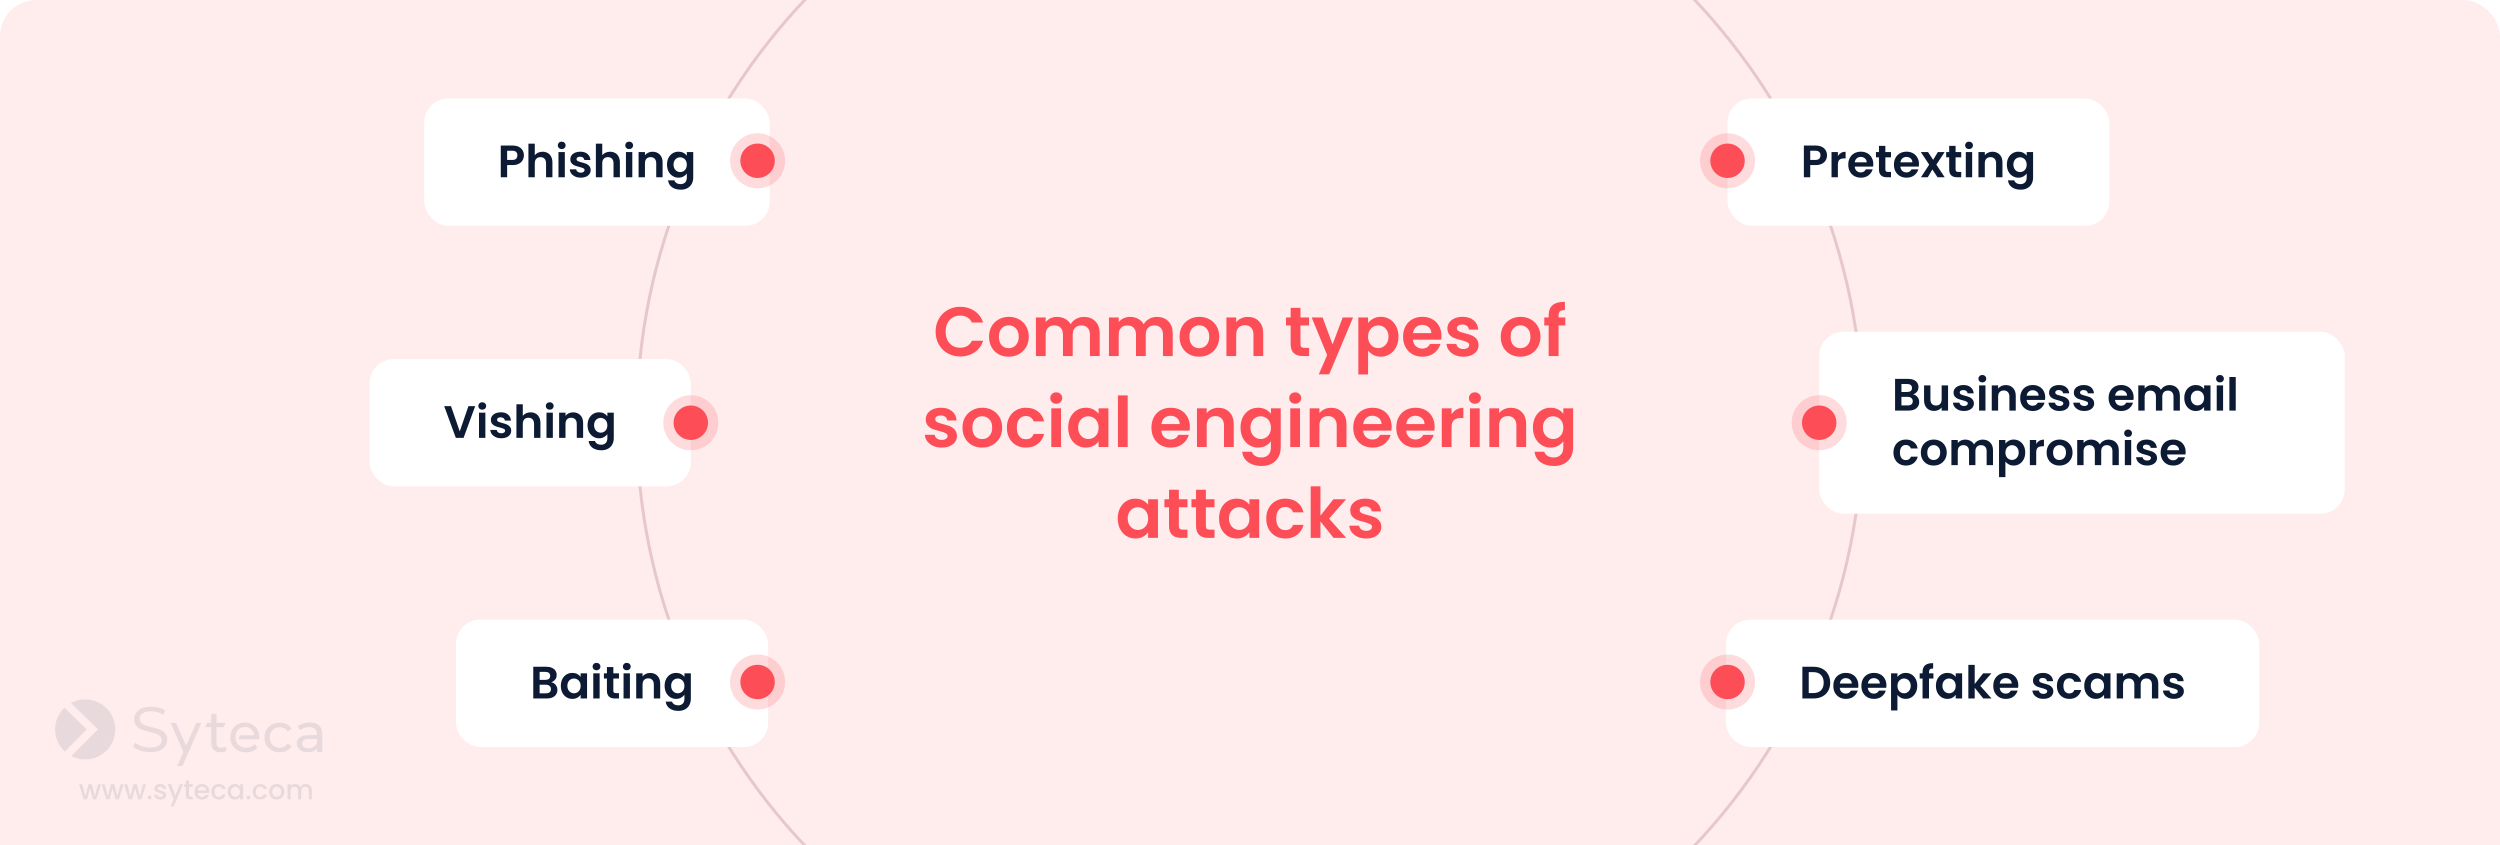 <?xml version="1.0" encoding="UTF-8"?> <svg xmlns="http://www.w3.org/2000/svg" width="825" height="279" viewBox="0 0 825 279" fill="none"><rect x="0" y="0" width="825" height="279" fill="#333333" stroke="none"/><g clip-path="url(#clip0_5258_14553)"><rect width="825" height="279" fill="white"></rect><rect width="825" height="538.873" rx="12" fill="#FD4D57" fill-opacity="0.1"></rect><path opacity="0.2" d="M614.689 139.5C614.689 251.534 524.121 342.354 412.403 342.354C300.685 342.354 210.117 251.534 210.117 139.5C210.117 27.466 300.685 -63.354 412.403 -63.354C524.121 -63.354 614.689 27.466 614.689 139.5Z" stroke="#843445"></path><path d="M308.749 109.45C308.749 107.871 309.102 106.46 309.807 105.218C310.528 103.961 311.502 102.987 312.728 102.297C313.97 101.592 315.358 101.239 316.891 101.239C318.685 101.239 320.257 101.699 321.606 102.619C322.956 103.539 323.899 104.812 324.435 106.437H320.732C320.364 105.67 319.843 105.095 319.168 104.712C318.509 104.329 317.742 104.137 316.868 104.137C315.933 104.137 315.097 104.359 314.361 104.804C313.641 105.233 313.073 105.847 312.659 106.644C312.261 107.441 312.061 108.377 312.061 109.45C312.061 110.508 312.261 111.443 312.659 112.256C313.073 113.053 313.641 113.674 314.361 114.119C315.097 114.548 315.933 114.763 316.868 114.763C317.742 114.763 318.509 114.571 319.168 114.188C319.843 113.789 320.364 113.207 320.732 112.44H324.435C323.899 114.081 322.956 115.361 321.606 116.281C320.272 117.186 318.701 117.638 316.891 117.638C315.358 117.638 313.97 117.293 312.728 116.603C311.502 115.898 310.528 114.924 309.807 113.682C309.102 112.44 308.749 111.029 308.749 109.45ZM332.844 117.707C331.617 117.707 330.513 117.439 329.532 116.902C328.55 116.35 327.776 115.576 327.209 114.579C326.657 113.582 326.381 112.432 326.381 111.129C326.381 109.826 326.664 108.676 327.232 107.679C327.814 106.682 328.604 105.916 329.601 105.379C330.597 104.827 331.709 104.551 332.936 104.551C334.162 104.551 335.274 104.827 336.271 105.379C337.267 105.916 338.049 106.682 338.617 107.679C339.199 108.676 339.491 109.826 339.491 111.129C339.491 112.432 339.192 113.582 338.594 114.579C338.011 115.576 337.214 116.35 336.202 116.902C335.205 117.439 334.086 117.707 332.844 117.707ZM332.844 114.901C333.426 114.901 333.971 114.763 334.477 114.487C334.998 114.196 335.412 113.766 335.719 113.199C336.025 112.632 336.179 111.942 336.179 111.129C336.179 109.918 335.857 108.99 335.213 108.346C334.584 107.687 333.81 107.357 332.89 107.357C331.97 107.357 331.195 107.687 330.567 108.346C329.953 108.99 329.647 109.918 329.647 111.129C329.647 112.34 329.946 113.276 330.544 113.935C331.157 114.579 331.924 114.901 332.844 114.901ZM357.677 104.574C359.241 104.574 360.498 105.057 361.449 106.023C362.415 106.974 362.898 108.308 362.898 110.025V117.5H359.678V110.462C359.678 109.465 359.425 108.706 358.919 108.185C358.413 107.648 357.723 107.38 356.849 107.38C355.975 107.38 355.277 107.648 354.756 108.185C354.25 108.706 353.997 109.465 353.997 110.462V117.5H350.777V110.462C350.777 109.465 350.524 108.706 350.018 108.185C349.512 107.648 348.822 107.38 347.948 107.38C347.058 107.38 346.353 107.648 345.832 108.185C345.326 108.706 345.073 109.465 345.073 110.462V117.5H341.853V104.758H345.073V106.299C345.487 105.762 346.016 105.341 346.66 105.034C347.319 104.727 348.04 104.574 348.822 104.574C349.818 104.574 350.708 104.789 351.49 105.218C352.272 105.632 352.877 106.23 353.307 107.012C353.721 106.276 354.319 105.686 355.101 105.241C355.898 104.796 356.757 104.574 357.677 104.574ZM381.777 104.574C383.341 104.574 384.599 105.057 385.549 106.023C386.515 106.974 386.998 108.308 386.998 110.025V117.5H383.778V110.462C383.778 109.465 383.525 108.706 383.019 108.185C382.513 107.648 381.823 107.38 380.949 107.38C380.075 107.38 379.378 107.648 378.856 108.185C378.35 108.706 378.097 109.465 378.097 110.462V117.5H374.877V110.462C374.877 109.465 374.624 108.706 374.118 108.185C373.612 107.648 372.922 107.38 372.048 107.38C371.159 107.38 370.454 107.648 369.932 108.185C369.426 108.706 369.173 109.465 369.173 110.462V117.5H365.953V104.758H369.173V106.299C369.587 105.762 370.116 105.341 370.76 105.034C371.42 104.727 372.14 104.574 372.922 104.574C373.919 104.574 374.808 104.789 375.59 105.218C376.372 105.632 376.978 106.23 377.407 107.012C377.821 106.276 378.419 105.686 379.201 105.241C379.999 104.796 380.857 104.574 381.777 104.574ZM395.712 117.707C394.485 117.707 393.381 117.439 392.4 116.902C391.418 116.35 390.644 115.576 390.077 114.579C389.525 113.582 389.249 112.432 389.249 111.129C389.249 109.826 389.532 108.676 390.1 107.679C390.682 106.682 391.472 105.916 392.469 105.379C393.465 104.827 394.577 104.551 395.804 104.551C397.03 104.551 398.142 104.827 399.139 105.379C400.135 105.916 400.917 106.682 401.485 107.679C402.067 108.676 402.359 109.826 402.359 111.129C402.359 112.432 402.06 113.582 401.462 114.579C400.879 115.576 400.082 116.35 399.07 116.902C398.073 117.439 396.954 117.707 395.712 117.707ZM395.712 114.901C396.294 114.901 396.839 114.763 397.345 114.487C397.866 114.196 398.28 113.766 398.587 113.199C398.893 112.632 399.047 111.942 399.047 111.129C399.047 109.918 398.725 108.99 398.081 108.346C397.452 107.687 396.678 107.357 395.758 107.357C394.838 107.357 394.063 107.687 393.435 108.346C392.821 108.99 392.515 109.918 392.515 111.129C392.515 112.34 392.814 113.276 393.412 113.935C394.025 114.579 394.792 114.901 395.712 114.901ZM411.782 104.574C413.3 104.574 414.526 105.057 415.462 106.023C416.397 106.974 416.865 108.308 416.865 110.025V117.5H413.645V110.462C413.645 109.45 413.392 108.676 412.886 108.139C412.38 107.587 411.69 107.311 410.816 107.311C409.926 107.311 409.221 107.587 408.7 108.139C408.194 108.676 407.941 109.45 407.941 110.462V117.5H404.721V104.758H407.941V106.345C408.37 105.793 408.914 105.364 409.574 105.057C410.248 104.735 410.984 104.574 411.782 104.574ZM429.156 107.403V113.567C429.156 113.996 429.256 114.311 429.455 114.51C429.67 114.694 430.023 114.786 430.513 114.786H432.008V117.5H429.984C427.27 117.5 425.913 116.181 425.913 113.544V107.403H424.395V104.758H425.913V101.607H429.156V104.758H432.008V107.403H429.156ZM446.514 104.758L438.625 123.526H435.198L437.958 117.178L432.852 104.758H436.463L439.752 113.659L443.087 104.758H446.514ZM451.47 106.598C451.884 106.015 452.451 105.532 453.172 105.149C453.908 104.75 454.744 104.551 455.679 104.551C456.768 104.551 457.749 104.819 458.623 105.356C459.512 105.893 460.21 106.659 460.716 107.656C461.237 108.637 461.498 109.78 461.498 111.083C461.498 112.386 461.237 113.544 460.716 114.556C460.21 115.553 459.512 116.327 458.623 116.879C457.749 117.431 456.768 117.707 455.679 117.707C454.744 117.707 453.916 117.515 453.195 117.132C452.49 116.749 451.915 116.266 451.47 115.683V123.572H448.25V104.758H451.47V106.598ZM458.209 111.083C458.209 110.316 458.048 109.657 457.726 109.105C457.419 108.538 457.005 108.108 456.484 107.817C455.978 107.526 455.426 107.38 454.828 107.38C454.245 107.38 453.693 107.533 453.172 107.84C452.666 108.131 452.252 108.561 451.93 109.128C451.623 109.695 451.47 110.362 451.47 111.129C451.47 111.896 451.623 112.563 451.93 113.13C452.252 113.697 452.666 114.134 453.172 114.441C453.693 114.732 454.245 114.878 454.828 114.878C455.426 114.878 455.978 114.725 456.484 114.418C457.005 114.111 457.419 113.674 457.726 113.107C458.048 112.54 458.209 111.865 458.209 111.083ZM475.683 110.853C475.683 111.313 475.652 111.727 475.591 112.095H466.276C466.353 113.015 466.675 113.736 467.242 114.257C467.809 114.778 468.507 115.039 469.335 115.039C470.531 115.039 471.382 114.525 471.888 113.498H475.361C474.993 114.725 474.288 115.737 473.245 116.534C472.202 117.316 470.922 117.707 469.404 117.707C468.177 117.707 467.073 117.439 466.092 116.902C465.126 116.35 464.367 115.576 463.815 114.579C463.278 113.582 463.01 112.432 463.01 111.129C463.01 109.81 463.278 108.653 463.815 107.656C464.352 106.659 465.103 105.893 466.069 105.356C467.035 104.819 468.147 104.551 469.404 104.551C470.615 104.551 471.696 104.812 472.647 105.333C473.613 105.854 474.357 106.598 474.878 107.564C475.415 108.515 475.683 109.611 475.683 110.853ZM472.348 109.933C472.333 109.105 472.034 108.446 471.451 107.955C470.868 107.449 470.155 107.196 469.312 107.196C468.515 107.196 467.84 107.441 467.288 107.932C466.751 108.407 466.422 109.074 466.299 109.933H472.348ZM482.909 117.707C481.867 117.707 480.931 117.523 480.103 117.155C479.275 116.772 478.616 116.258 478.125 115.614C477.65 114.97 477.389 114.257 477.343 113.475H480.586C480.648 113.966 480.885 114.372 481.299 114.694C481.729 115.016 482.258 115.177 482.886 115.177C483.5 115.177 483.975 115.054 484.312 114.809C484.665 114.564 484.841 114.249 484.841 113.866C484.841 113.452 484.627 113.145 484.197 112.946C483.783 112.731 483.116 112.501 482.196 112.256C481.246 112.026 480.464 111.788 479.85 111.543C479.252 111.298 478.731 110.922 478.286 110.416C477.857 109.91 477.642 109.228 477.642 108.369C477.642 107.664 477.842 107.02 478.24 106.437C478.654 105.854 479.237 105.394 479.988 105.057C480.755 104.72 481.652 104.551 482.679 104.551C484.197 104.551 485.409 104.934 486.313 105.701C487.218 106.452 487.716 107.472 487.808 108.76H484.726C484.68 108.254 484.466 107.855 484.082 107.564C483.714 107.257 483.216 107.104 482.587 107.104C482.005 107.104 481.552 107.211 481.23 107.426C480.924 107.641 480.77 107.94 480.77 108.323C480.77 108.752 480.985 109.082 481.414 109.312C481.844 109.527 482.511 109.749 483.415 109.979C484.335 110.209 485.094 110.447 485.692 110.692C486.29 110.937 486.804 111.321 487.233 111.842C487.678 112.348 487.908 113.023 487.923 113.866C487.923 114.602 487.716 115.261 487.302 115.844C486.904 116.427 486.321 116.887 485.554 117.224C484.803 117.546 483.921 117.707 482.909 117.707ZM501.705 117.707C500.478 117.707 499.374 117.439 498.393 116.902C497.412 116.35 496.637 115.576 496.07 114.579C495.518 113.582 495.242 112.432 495.242 111.129C495.242 109.826 495.526 108.676 496.093 107.679C496.676 106.682 497.465 105.916 498.462 105.379C499.459 104.827 500.57 104.551 501.797 104.551C503.024 104.551 504.135 104.827 505.132 105.379C506.129 105.916 506.911 106.682 507.478 107.679C508.061 108.676 508.352 109.826 508.352 111.129C508.352 112.432 508.053 113.582 507.455 114.579C506.872 115.576 506.075 116.35 505.063 116.902C504.066 117.439 502.947 117.707 501.705 117.707ZM501.705 114.901C502.288 114.901 502.832 114.763 503.338 114.487C503.859 114.196 504.273 113.766 504.58 113.199C504.887 112.632 505.04 111.942 505.04 111.129C505.04 109.918 504.718 108.99 504.074 108.346C503.445 107.687 502.671 107.357 501.751 107.357C500.831 107.357 500.057 107.687 499.428 108.346C498.815 108.99 498.508 109.918 498.508 111.129C498.508 112.34 498.807 113.276 499.405 113.935C500.018 114.579 500.785 114.901 501.705 114.901ZM516.556 107.403H514.325V117.5H511.059V107.403H509.61V104.758H511.059V104.114C511.059 102.55 511.504 101.4 512.393 100.664C513.282 99.928 514.624 99.583 516.418 99.629V102.343C515.636 102.328 515.092 102.458 514.785 102.734C514.478 103.01 514.325 103.508 514.325 104.229V104.758H516.556V107.403ZM310.769 147.707C309.726 147.707 308.791 147.523 307.963 147.155C307.135 146.772 306.475 146.258 305.985 145.614C305.509 144.97 305.249 144.257 305.203 143.475H308.446C308.507 143.966 308.745 144.372 309.159 144.694C309.588 145.016 310.117 145.177 310.746 145.177C311.359 145.177 311.834 145.054 312.172 144.809C312.524 144.564 312.701 144.249 312.701 143.866C312.701 143.452 312.486 143.145 312.057 142.946C311.643 142.731 310.976 142.501 310.056 142.256C309.105 142.026 308.323 141.788 307.71 141.543C307.112 141.298 306.59 140.922 306.146 140.416C305.716 139.91 305.502 139.228 305.502 138.369C305.502 137.664 305.701 137.02 306.1 136.437C306.514 135.854 307.096 135.394 307.848 135.057C308.614 134.72 309.511 134.551 310.539 134.551C312.057 134.551 313.268 134.934 314.173 135.701C315.077 136.452 315.576 137.472 315.668 138.76H312.586C312.54 138.254 312.325 137.855 311.942 137.564C311.574 137.257 311.075 137.104 310.447 137.104C309.864 137.104 309.412 137.211 309.09 137.426C308.783 137.641 308.63 137.94 308.63 138.323C308.63 138.752 308.844 139.082 309.274 139.312C309.703 139.527 310.37 139.749 311.275 139.979C312.195 140.209 312.954 140.447 313.552 140.692C314.15 140.937 314.663 141.321 315.093 141.842C315.537 142.348 315.767 143.023 315.783 143.866C315.783 144.602 315.576 145.261 315.162 145.844C314.763 146.427 314.18 146.887 313.414 147.224C312.662 147.546 311.781 147.707 310.769 147.707ZM324.084 147.707C322.857 147.707 321.753 147.439 320.772 146.902C319.791 146.35 319.016 145.576 318.449 144.579C317.897 143.582 317.621 142.432 317.621 141.129C317.621 139.826 317.905 138.676 318.472 137.679C319.055 136.682 319.844 135.916 320.841 135.379C321.838 134.827 322.949 134.551 324.176 134.551C325.403 134.551 326.514 134.827 327.511 135.379C328.508 135.916 329.29 136.682 329.857 137.679C330.44 138.676 330.731 139.826 330.731 141.129C330.731 142.432 330.432 143.582 329.834 144.579C329.251 145.576 328.454 146.35 327.442 146.902C326.445 147.439 325.326 147.707 324.084 147.707ZM324.084 144.901C324.667 144.901 325.211 144.763 325.717 144.487C326.238 144.196 326.652 143.766 326.959 143.199C327.266 142.632 327.419 141.942 327.419 141.129C327.419 139.918 327.097 138.99 326.453 138.346C325.824 137.687 325.05 137.357 324.13 137.357C323.21 137.357 322.436 137.687 321.807 138.346C321.194 138.99 320.887 139.918 320.887 141.129C320.887 142.34 321.186 143.276 321.784 143.935C322.397 144.579 323.164 144.901 324.084 144.901ZM332.265 141.129C332.265 139.81 332.533 138.66 333.07 137.679C333.607 136.682 334.35 135.916 335.301 135.379C336.252 134.827 337.34 134.551 338.567 134.551C340.146 134.551 341.45 134.95 342.477 135.747C343.52 136.529 344.217 137.633 344.57 139.059H341.097C340.913 138.507 340.599 138.078 340.154 137.771C339.725 137.449 339.188 137.288 338.544 137.288C337.624 137.288 336.896 137.625 336.359 138.3C335.822 138.959 335.554 139.902 335.554 141.129C335.554 142.34 335.822 143.283 336.359 143.958C336.896 144.617 337.624 144.947 338.544 144.947C339.847 144.947 340.698 144.364 341.097 143.199H344.57C344.217 144.579 343.52 145.675 342.477 146.488C341.434 147.301 340.131 147.707 338.567 147.707C337.34 147.707 336.252 147.439 335.301 146.902C334.35 146.35 333.607 145.583 333.07 144.602C332.533 143.605 332.265 142.448 332.265 141.129ZM348.562 133.24C347.994 133.24 347.519 133.064 347.136 132.711C346.768 132.343 346.584 131.891 346.584 131.354C346.584 130.817 346.768 130.373 347.136 130.02C347.519 129.652 347.994 129.468 348.562 129.468C349.129 129.468 349.597 129.652 349.965 130.02C350.348 130.373 350.54 130.817 350.54 131.354C350.54 131.891 350.348 132.343 349.965 132.711C349.597 133.064 349.129 133.24 348.562 133.24ZM350.149 134.758V147.5H346.929V134.758H350.149ZM352.502 141.083C352.502 139.795 352.755 138.653 353.261 137.656C353.782 136.659 354.48 135.893 355.354 135.356C356.243 134.819 357.232 134.551 358.321 134.551C359.272 134.551 360.1 134.743 360.805 135.126C361.526 135.509 362.101 135.992 362.53 136.575V134.758H365.773V147.5H362.53V145.637C362.116 146.235 361.541 146.733 360.805 147.132C360.084 147.515 359.249 147.707 358.298 147.707C357.225 147.707 356.243 147.431 355.354 146.879C354.48 146.327 353.782 145.553 353.261 144.556C352.755 143.544 352.502 142.386 352.502 141.083ZM362.53 141.129C362.53 140.347 362.377 139.68 362.07 139.128C361.763 138.561 361.349 138.131 360.828 137.84C360.307 137.533 359.747 137.38 359.149 137.38C358.551 137.38 357.999 137.526 357.493 137.817C356.987 138.108 356.573 138.538 356.251 139.105C355.944 139.657 355.791 140.316 355.791 141.083C355.791 141.85 355.944 142.524 356.251 143.107C356.573 143.674 356.987 144.111 357.493 144.418C358.014 144.725 358.566 144.878 359.149 144.878C359.747 144.878 360.307 144.732 360.828 144.441C361.349 144.134 361.763 143.705 362.07 143.153C362.377 142.586 362.53 141.911 362.53 141.129ZM372.138 130.48V147.5H368.918V130.48H372.138ZM392.645 140.853C392.645 141.313 392.614 141.727 392.553 142.095H383.238C383.315 143.015 383.637 143.736 384.204 144.257C384.771 144.778 385.469 145.039 386.297 145.039C387.493 145.039 388.344 144.525 388.85 143.498H392.323C391.955 144.725 391.25 145.737 390.207 146.534C389.164 147.316 387.884 147.707 386.366 147.707C385.139 147.707 384.035 147.439 383.054 146.902C382.088 146.35 381.329 145.576 380.777 144.579C380.24 143.582 379.972 142.432 379.972 141.129C379.972 139.81 380.24 138.653 380.777 137.656C381.314 136.659 382.065 135.893 383.031 135.356C383.997 134.819 385.109 134.551 386.366 134.551C387.577 134.551 388.658 134.812 389.609 135.333C390.575 135.854 391.319 136.598 391.84 137.564C392.377 138.515 392.645 139.611 392.645 140.853ZM389.31 139.933C389.295 139.105 388.996 138.446 388.413 137.955C387.83 137.449 387.117 137.196 386.274 137.196C385.477 137.196 384.802 137.441 384.25 137.932C383.713 138.407 383.384 139.074 383.261 139.933H389.31ZM402.056 134.574C403.574 134.574 404.801 135.057 405.736 136.023C406.672 136.974 407.139 138.308 407.139 140.025V147.5H403.919V140.462C403.919 139.45 403.666 138.676 403.16 138.139C402.654 137.587 401.964 137.311 401.09 137.311C400.201 137.311 399.496 137.587 398.974 138.139C398.468 138.676 398.215 139.45 398.215 140.462V147.5H394.995V134.758H398.215V136.345C398.645 135.793 399.189 135.364 399.848 135.057C400.523 134.735 401.259 134.574 402.056 134.574ZM415.192 134.551C416.143 134.551 416.979 134.743 417.699 135.126C418.42 135.494 418.987 135.977 419.401 136.575V134.758H422.644V147.592C422.644 148.773 422.407 149.823 421.931 150.743C421.456 151.678 420.743 152.414 419.792 152.951C418.842 153.503 417.692 153.779 416.342 153.779C414.533 153.779 413.046 153.357 411.88 152.514C410.73 151.671 410.079 150.521 409.925 149.064H413.122C413.291 149.647 413.651 150.107 414.203 150.444C414.771 150.797 415.453 150.973 416.25 150.973C417.186 150.973 417.945 150.689 418.527 150.122C419.11 149.57 419.401 148.727 419.401 147.592V145.614C418.987 146.212 418.412 146.71 417.676 147.109C416.956 147.508 416.128 147.707 415.192 147.707C414.119 147.707 413.138 147.431 412.248 146.879C411.359 146.327 410.654 145.553 410.132 144.556C409.626 143.544 409.373 142.386 409.373 141.083C409.373 139.795 409.626 138.653 410.132 137.656C410.654 136.659 411.351 135.893 412.225 135.356C413.115 134.819 414.104 134.551 415.192 134.551ZM419.401 141.129C419.401 140.347 419.248 139.68 418.941 139.128C418.635 138.561 418.221 138.131 417.699 137.84C417.178 137.533 416.618 137.38 416.02 137.38C415.422 137.38 414.87 137.526 414.364 137.817C413.858 138.108 413.444 138.538 413.122 139.105C412.816 139.657 412.662 140.316 412.662 141.083C412.662 141.85 412.816 142.524 413.122 143.107C413.444 143.674 413.858 144.111 414.364 144.418C414.886 144.725 415.438 144.878 416.02 144.878C416.618 144.878 417.178 144.732 417.699 144.441C418.221 144.134 418.635 143.705 418.941 143.153C419.248 142.586 419.401 141.911 419.401 141.129ZM427.422 133.24C426.855 133.24 426.379 133.064 425.996 132.711C425.628 132.343 425.444 131.891 425.444 131.354C425.444 130.817 425.628 130.373 425.996 130.02C426.379 129.652 426.855 129.468 427.422 129.468C427.989 129.468 428.457 129.652 428.825 130.02C429.208 130.373 429.4 130.817 429.4 131.354C429.4 131.891 429.208 132.343 428.825 132.711C428.457 133.064 427.989 133.24 427.422 133.24ZM429.009 134.758V147.5H425.789V134.758H429.009ZM439.252 134.574C440.77 134.574 441.996 135.057 442.932 136.023C443.867 136.974 444.335 138.308 444.335 140.025V147.5H441.115V140.462C441.115 139.45 440.862 138.676 440.356 138.139C439.85 137.587 439.16 137.311 438.286 137.311C437.396 137.311 436.691 137.587 436.17 138.139C435.664 138.676 435.411 139.45 435.411 140.462V147.5H432.191V134.758H435.411V136.345C435.84 135.793 436.384 135.364 437.044 135.057C437.718 134.735 438.454 134.574 439.252 134.574ZM459.242 140.853C459.242 141.313 459.211 141.727 459.15 142.095H449.835C449.911 143.015 450.233 143.736 450.801 144.257C451.368 144.778 452.066 145.039 452.894 145.039C454.09 145.039 454.941 144.525 455.447 143.498H458.92C458.552 144.725 457.846 145.737 456.804 146.534C455.761 147.316 454.481 147.707 452.963 147.707C451.736 147.707 450.632 147.439 449.651 146.902C448.685 146.35 447.926 145.576 447.374 144.579C446.837 143.582 446.569 142.432 446.569 141.129C446.569 139.81 446.837 138.653 447.374 137.656C447.91 136.659 448.662 135.893 449.628 135.356C450.594 134.819 451.705 134.551 452.963 134.551C454.174 134.551 455.255 134.812 456.206 135.333C457.172 135.854 457.915 136.598 458.437 137.564C458.973 138.515 459.242 139.611 459.242 140.853ZM455.907 139.933C455.891 139.105 455.592 138.446 455.01 137.955C454.427 137.449 453.714 137.196 452.871 137.196C452.073 137.196 451.399 137.441 450.847 137.932C450.31 138.407 449.98 139.074 449.858 139.933H455.907ZM473.437 140.853C473.437 141.313 473.406 141.727 473.345 142.095H464.03C464.107 143.015 464.429 143.736 464.996 144.257C465.563 144.778 466.261 145.039 467.089 145.039C468.285 145.039 469.136 144.525 469.642 143.498H473.115C472.747 144.725 472.042 145.737 470.999 146.534C469.956 147.316 468.676 147.707 467.158 147.707C465.931 147.707 464.827 147.439 463.846 146.902C462.88 146.35 462.121 145.576 461.569 144.579C461.032 143.582 460.764 142.432 460.764 141.129C460.764 139.81 461.032 138.653 461.569 137.656C462.106 136.659 462.857 135.893 463.823 135.356C464.789 134.819 465.901 134.551 467.158 134.551C468.369 134.551 469.45 134.812 470.401 135.333C471.367 135.854 472.111 136.598 472.632 137.564C473.169 138.515 473.437 139.611 473.437 140.853ZM470.102 139.933C470.087 139.105 469.788 138.446 469.205 137.955C468.622 137.449 467.909 137.196 467.066 137.196C466.269 137.196 465.594 137.441 465.042 137.932C464.505 138.407 464.176 139.074 464.053 139.933H470.102ZM479.007 136.736C479.421 136.061 479.958 135.532 480.617 135.149C481.292 134.766 482.059 134.574 482.917 134.574V137.955H482.066C481.054 137.955 480.288 138.193 479.766 138.668C479.26 139.143 479.007 139.971 479.007 141.152V147.5H475.787V134.758H479.007V136.736ZM486.719 133.24C486.152 133.24 485.676 133.064 485.293 132.711C484.925 132.343 484.741 131.891 484.741 131.354C484.741 130.817 484.925 130.373 485.293 130.02C485.676 129.652 486.152 129.468 486.719 129.468C487.286 129.468 487.754 129.652 488.122 130.02C488.505 130.373 488.697 130.817 488.697 131.354C488.697 131.891 488.505 132.343 488.122 132.711C487.754 133.064 487.286 133.24 486.719 133.24ZM488.306 134.758V147.5H485.086V134.758H488.306ZM498.548 134.574C500.066 134.574 501.293 135.057 502.228 136.023C503.164 136.974 503.631 138.308 503.631 140.025V147.5H500.411V140.462C500.411 139.45 500.158 138.676 499.652 138.139C499.146 137.587 498.456 137.311 497.582 137.311C496.693 137.311 495.988 137.587 495.466 138.139C494.96 138.676 494.707 139.45 494.707 140.462V147.5H491.487V134.758H494.707V136.345C495.137 135.793 495.681 135.364 496.34 135.057C497.015 134.735 497.751 134.574 498.548 134.574ZM511.684 134.551C512.635 134.551 513.471 134.743 514.191 135.126C514.912 135.494 515.479 135.977 515.893 136.575V134.758H519.136V147.592C519.136 148.773 518.899 149.823 518.423 150.743C517.948 151.678 517.235 152.414 516.284 152.951C515.334 153.503 514.184 153.779 512.834 153.779C511.025 153.779 509.538 153.357 508.372 152.514C507.222 151.671 506.571 150.521 506.417 149.064H509.614C509.783 149.647 510.143 150.107 510.695 150.444C511.263 150.797 511.945 150.973 512.742 150.973C513.678 150.973 514.437 150.689 515.019 150.122C515.602 149.57 515.893 148.727 515.893 147.592V145.614C515.479 146.212 514.904 146.71 514.168 147.109C513.448 147.508 512.62 147.707 511.684 147.707C510.611 147.707 509.63 147.431 508.74 146.879C507.851 146.327 507.146 145.553 506.624 144.556C506.118 143.544 505.865 142.386 505.865 141.083C505.865 139.795 506.118 138.653 506.624 137.656C507.146 136.659 507.843 135.893 508.717 135.356C509.607 134.819 510.596 134.551 511.684 134.551ZM515.893 141.129C515.893 140.347 515.74 139.68 515.433 139.128C515.127 138.561 514.713 138.131 514.191 137.84C513.67 137.533 513.11 137.38 512.512 137.38C511.914 137.38 511.362 137.526 510.856 137.817C510.35 138.108 509.936 138.538 509.614 139.105C509.308 139.657 509.154 140.316 509.154 141.083C509.154 141.85 509.308 142.524 509.614 143.107C509.936 143.674 510.35 144.111 510.856 144.418C511.378 144.725 511.93 144.878 512.512 144.878C513.11 144.878 513.67 144.732 514.191 144.441C514.713 144.134 515.127 143.705 515.433 143.153C515.74 142.586 515.893 141.911 515.893 141.129ZM368.854 171.083C368.854 169.795 369.107 168.653 369.613 167.656C370.134 166.659 370.832 165.893 371.706 165.356C372.595 164.819 373.584 164.551 374.673 164.551C375.623 164.551 376.451 164.743 377.157 165.126C377.877 165.509 378.452 165.992 378.882 166.575V164.758H382.125V177.5H378.882V175.637C378.468 176.235 377.893 176.733 377.157 177.132C376.436 177.515 375.6 177.707 374.65 177.707C373.576 177.707 372.595 177.431 371.706 176.879C370.832 176.327 370.134 175.553 369.613 174.556C369.107 173.544 368.854 172.386 368.854 171.083ZM378.882 171.129C378.882 170.347 378.728 169.68 378.422 169.128C378.115 168.561 377.701 168.131 377.18 167.84C376.658 167.533 376.099 167.38 375.501 167.38C374.903 167.38 374.351 167.526 373.845 167.817C373.339 168.108 372.925 168.538 372.603 169.105C372.296 169.657 372.143 170.316 372.143 171.083C372.143 171.85 372.296 172.524 372.603 173.107C372.925 173.674 373.339 174.111 373.845 174.418C374.366 174.725 374.918 174.878 375.501 174.878C376.099 174.878 376.658 174.732 377.18 174.441C377.701 174.134 378.115 173.705 378.422 173.153C378.728 172.586 378.882 171.911 378.882 171.129ZM389.019 167.403V173.567C389.019 173.996 389.118 174.311 389.318 174.51C389.532 174.694 389.885 174.786 390.376 174.786H391.871V177.5H389.847C387.133 177.5 385.776 176.181 385.776 173.544V167.403H384.258V164.758H385.776V161.607H389.019V164.758H391.871V167.403H389.019ZM397.936 167.403V173.567C397.936 173.996 398.035 174.311 398.235 174.51C398.449 174.694 398.802 174.786 399.293 174.786H400.788V177.5H398.764C396.05 177.5 394.693 176.181 394.693 173.544V167.403H393.175V164.758H394.693V161.607H397.936V164.758H400.788V167.403H397.936ZM402.276 171.083C402.276 169.795 402.529 168.653 403.035 167.656C403.556 166.659 404.254 165.893 405.128 165.356C406.017 164.819 407.006 164.551 408.095 164.551C409.045 164.551 409.873 164.743 410.579 165.126C411.299 165.509 411.874 165.992 412.304 166.575V164.758H415.547V177.5H412.304V175.637C411.89 176.235 411.315 176.733 410.579 177.132C409.858 177.515 409.022 177.707 408.072 177.707C406.998 177.707 406.017 177.431 405.128 176.879C404.254 176.327 403.556 175.553 403.035 174.556C402.529 173.544 402.276 172.386 402.276 171.083ZM412.304 171.129C412.304 170.347 412.15 169.68 411.844 169.128C411.537 168.561 411.123 168.131 410.602 167.84C410.08 167.533 409.521 167.38 408.923 167.38C408.325 167.38 407.773 167.526 407.267 167.817C406.761 168.108 406.347 168.538 406.025 169.105C405.718 169.657 405.565 170.316 405.565 171.083C405.565 171.85 405.718 172.524 406.025 173.107C406.347 173.674 406.761 174.111 407.267 174.418C407.788 174.725 408.34 174.878 408.923 174.878C409.521 174.878 410.08 174.732 410.602 174.441C411.123 174.134 411.537 173.705 411.844 173.153C412.15 172.586 412.304 171.911 412.304 171.129ZM417.863 171.129C417.863 169.81 418.132 168.66 418.668 167.679C419.205 166.682 419.949 165.916 420.899 165.379C421.85 164.827 422.939 164.551 424.165 164.551C425.745 164.551 427.048 164.95 428.075 165.747C429.118 166.529 429.816 167.633 430.168 169.059H426.695C426.511 168.507 426.197 168.078 425.752 167.771C425.323 167.449 424.786 167.288 424.142 167.288C423.222 167.288 422.494 167.625 421.957 168.3C421.421 168.959 421.152 169.902 421.152 171.129C421.152 172.34 421.421 173.283 421.957 173.958C422.494 174.617 423.222 174.947 424.142 174.947C425.446 174.947 426.297 174.364 426.695 173.199H430.168C429.816 174.579 429.118 175.675 428.075 176.488C427.033 177.301 425.729 177.707 424.165 177.707C422.939 177.707 421.85 177.439 420.899 176.902C419.949 176.35 419.205 175.583 418.668 174.602C418.132 173.605 417.863 172.448 417.863 171.129ZM440.071 177.5L435.747 172.072V177.5H432.527V160.48H435.747V170.163L440.025 164.758H444.211L438.599 171.152L444.257 177.5H440.071ZM450.835 177.707C449.792 177.707 448.857 177.523 448.029 177.155C447.201 176.772 446.542 176.258 446.051 175.614C445.576 174.97 445.315 174.257 445.269 173.475H448.512C448.573 173.966 448.811 174.372 449.225 174.694C449.654 175.016 450.183 175.177 450.812 175.177C451.425 175.177 451.901 175.054 452.238 174.809C452.591 174.564 452.767 174.249 452.767 173.866C452.767 173.452 452.552 173.145 452.123 172.946C451.709 172.731 451.042 172.501 450.122 172.256C449.171 172.026 448.389 171.788 447.776 171.543C447.178 171.298 446.657 170.922 446.212 170.416C445.783 169.91 445.568 169.228 445.568 168.369C445.568 167.664 445.767 167.02 446.166 166.437C446.58 165.854 447.163 165.394 447.914 165.057C448.681 164.72 449.578 164.551 450.605 164.551C452.123 164.551 453.334 164.934 454.239 165.701C455.144 166.452 455.642 167.472 455.734 168.76H452.652C452.606 168.254 452.391 167.855 452.008 167.564C451.64 167.257 451.142 167.104 450.513 167.104C449.93 167.104 449.478 167.211 449.156 167.426C448.849 167.641 448.696 167.94 448.696 168.323C448.696 168.752 448.911 169.082 449.34 169.312C449.769 169.527 450.436 169.749 451.341 169.979C452.261 170.209 453.02 170.447 453.618 170.692C454.216 170.937 454.73 171.321 455.159 171.842C455.604 172.348 455.834 173.023 455.849 173.866C455.849 174.602 455.642 175.261 455.228 175.844C454.829 176.427 454.247 176.887 453.48 177.224C452.729 177.546 451.847 177.707 450.835 177.707Z" fill="#FD4D57"></path><rect x="254" y="74.5" width="114" height="42" rx="8" transform="rotate(180 254 74.5)" fill="white"></rect><path d="M172.887 51.27C172.887 51.83 172.752 52.355 172.482 52.845C172.222 53.335 171.807 53.73 171.237 54.03C170.677 54.33 169.967 54.48 169.107 54.48H167.352V58.5H165.252V48.03H169.107C169.917 48.03 170.607 48.17 171.177 48.45C171.747 48.73 172.172 49.115 172.452 49.605C172.742 50.095 172.887 50.65 172.887 51.27ZM169.017 52.785C169.597 52.785 170.027 52.655 170.307 52.395C170.587 52.125 170.727 51.75 170.727 51.27C170.727 50.25 170.157 49.74 169.017 49.74H167.352V52.785H169.017ZM179.058 50.07C179.688 50.07 180.248 50.21 180.738 50.49C181.228 50.76 181.608 51.165 181.878 51.705C182.158 52.235 182.298 52.875 182.298 53.625V58.5H180.198V53.91C180.198 53.25 180.033 52.745 179.703 52.395C179.373 52.035 178.923 51.855 178.353 51.855C177.773 51.855 177.313 52.035 176.973 52.395C176.643 52.745 176.478 53.25 176.478 53.91V58.5H174.378V47.4H176.478V51.225C176.748 50.865 177.108 50.585 177.558 50.385C178.008 50.175 178.508 50.07 179.058 50.07ZM185.36 49.2C184.99 49.2 184.68 49.085 184.43 48.855C184.19 48.615 184.07 48.32 184.07 47.97C184.07 47.62 184.19 47.33 184.43 47.1C184.68 46.86 184.99 46.74 185.36 46.74C185.73 46.74 186.035 46.86 186.275 47.1C186.525 47.33 186.65 47.62 186.65 47.97C186.65 48.32 186.525 48.615 186.275 48.855C186.035 49.085 185.73 49.2 185.36 49.2ZM186.395 50.19V58.5H184.295V50.19H186.395ZM191.65 58.635C190.97 58.635 190.36 58.515 189.82 58.275C189.28 58.025 188.85 57.69 188.53 57.27C188.22 56.85 188.05 56.385 188.02 55.875H190.135C190.175 56.195 190.33 56.46 190.6 56.67C190.88 56.88 191.225 56.985 191.635 56.985C192.035 56.985 192.345 56.905 192.565 56.745C192.795 56.585 192.91 56.38 192.91 56.13C192.91 55.86 192.77 55.66 192.49 55.53C192.22 55.39 191.785 55.24 191.185 55.08C190.565 54.93 190.055 54.775 189.655 54.615C189.265 54.455 188.925 54.21 188.635 53.88C188.355 53.55 188.215 53.105 188.215 52.545C188.215 52.085 188.345 51.665 188.605 51.285C188.875 50.905 189.255 50.605 189.745 50.385C190.245 50.165 190.83 50.055 191.5 50.055C192.49 50.055 193.28 50.305 193.87 50.805C194.46 51.295 194.785 51.96 194.845 52.8H192.835C192.805 52.47 192.665 52.21 192.415 52.02C192.175 51.82 191.85 51.72 191.44 51.72C191.06 51.72 190.765 51.79 190.555 51.93C190.355 52.07 190.255 52.265 190.255 52.515C190.255 52.795 190.395 53.01 190.675 53.16C190.955 53.3 191.39 53.445 191.98 53.595C192.58 53.745 193.075 53.9 193.465 54.06C193.855 54.22 194.19 54.47 194.47 54.81C194.76 55.14 194.91 55.58 194.92 56.13C194.92 56.61 194.785 57.04 194.515 57.42C194.255 57.8 193.875 58.1 193.375 58.32C192.885 58.53 192.31 58.635 191.65 58.635ZM201.323 50.07C201.953 50.07 202.513 50.21 203.003 50.49C203.493 50.76 203.873 51.165 204.143 51.705C204.423 52.235 204.563 52.875 204.563 53.625V58.5H202.463V53.91C202.463 53.25 202.298 52.745 201.968 52.395C201.638 52.035 201.188 51.855 200.618 51.855C200.038 51.855 199.578 52.035 199.238 52.395C198.908 52.745 198.743 53.25 198.743 53.91V58.5H196.643V47.4H198.743V51.225C199.013 50.865 199.373 50.585 199.823 50.385C200.273 50.175 200.773 50.07 201.323 50.07ZM207.625 49.2C207.255 49.2 206.945 49.085 206.695 48.855C206.455 48.615 206.335 48.32 206.335 47.97C206.335 47.62 206.455 47.33 206.695 47.1C206.945 46.86 207.255 46.74 207.625 46.74C207.995 46.74 208.3 46.86 208.54 47.1C208.79 47.33 208.915 47.62 208.915 47.97C208.915 48.32 208.79 48.615 208.54 48.855C208.3 49.085 207.995 49.2 207.625 49.2ZM208.66 50.19V58.5H206.56V50.19H208.66ZM215.34 50.07C216.33 50.07 217.13 50.385 217.74 51.015C218.35 51.635 218.655 52.505 218.655 53.625V58.5H216.555V53.91C216.555 53.25 216.39 52.745 216.06 52.395C215.73 52.035 215.28 51.855 214.71 51.855C214.13 51.855 213.67 52.035 213.33 52.395C213 52.745 212.835 53.25 212.835 53.91V58.5H210.735V50.19H212.835V51.225C213.115 50.865 213.47 50.585 213.9 50.385C214.34 50.175 214.82 50.07 215.34 50.07ZM223.907 50.055C224.527 50.055 225.072 50.18 225.542 50.43C226.012 50.67 226.382 50.985 226.652 51.375V50.19H228.767V58.56C228.767 59.33 228.612 60.015 228.302 60.615C227.992 61.225 227.527 61.705 226.907 62.055C226.287 62.415 225.537 62.595 224.657 62.595C223.477 62.595 222.507 62.32 221.747 61.77C220.997 61.22 220.572 60.47 220.472 59.52H222.557C222.667 59.9 222.902 60.2 223.262 60.42C223.632 60.65 224.077 60.765 224.597 60.765C225.207 60.765 225.702 60.58 226.082 60.21C226.462 59.85 226.652 59.3 226.652 58.56V57.27C226.382 57.66 226.007 57.985 225.527 58.245C225.057 58.505 224.517 58.635 223.907 58.635C223.207 58.635 222.567 58.455 221.987 58.095C221.407 57.735 220.947 57.23 220.607 56.58C220.277 55.92 220.112 55.165 220.112 54.315C220.112 53.475 220.277 52.73 220.607 52.08C220.947 51.43 221.402 50.93 221.972 50.58C222.552 50.23 223.197 50.055 223.907 50.055ZM226.652 54.345C226.652 53.835 226.552 53.4 226.352 53.04C226.152 52.67 225.882 52.39 225.542 52.2C225.202 52 224.837 51.9 224.447 51.9C224.057 51.9 223.697 51.995 223.367 52.185C223.037 52.375 222.767 52.655 222.557 53.025C222.357 53.385 222.257 53.815 222.257 54.315C222.257 54.815 222.357 55.255 222.557 55.635C222.767 56.005 223.037 56.29 223.367 56.49C223.707 56.69 224.067 56.79 224.447 56.79C224.837 56.79 225.202 56.695 225.542 56.505C225.882 56.305 226.152 56.025 226.352 55.665C226.552 55.295 226.652 54.855 226.652 54.345Z" fill="#0C1B33"></path><ellipse cx="250" cy="53.058" rx="9.088" ry="9.088" transform="rotate(-180 250 53.058)" fill="#FD4D57" fill-opacity="0.2"></ellipse><circle cx="250" cy="53.058" r="5.68" fill="#FD4D57"></circle><rect x="253.468" y="246.5" width="103" height="42" rx="8" transform="rotate(180 253.468 246.5)" fill="white"></rect><path d="M181.917 225.13C182.507 225.24 182.992 225.535 183.372 226.015C183.752 226.495 183.942 227.045 183.942 227.665C183.942 228.225 183.802 228.72 183.522 229.15C183.252 229.57 182.857 229.9 182.337 230.14C181.817 230.38 181.202 230.5 180.492 230.5H175.977V220.03H180.297C181.007 220.03 181.617 220.145 182.127 220.375C182.647 220.605 183.037 220.925 183.297 221.335C183.567 221.745 183.702 222.21 183.702 222.73C183.702 223.34 183.537 223.85 183.207 224.26C182.887 224.67 182.457 224.96 181.917 225.13ZM178.077 224.35H179.997C180.497 224.35 180.882 224.24 181.152 224.02C181.422 223.79 181.557 223.465 181.557 223.045C181.557 222.625 181.422 222.3 181.152 222.07C180.882 221.84 180.497 221.725 179.997 221.725H178.077V224.35ZM180.192 228.79C180.702 228.79 181.097 228.67 181.377 228.43C181.667 228.19 181.812 227.85 181.812 227.41C181.812 226.96 181.662 226.61 181.362 226.36C181.062 226.1 180.657 225.97 180.147 225.97H178.077V228.79H180.192ZM185.075 226.315C185.075 225.475 185.24 224.73 185.57 224.08C185.91 223.43 186.365 222.93 186.935 222.58C187.515 222.23 188.16 222.055 188.87 222.055C189.49 222.055 190.03 222.18 190.49 222.43C190.96 222.68 191.335 222.995 191.615 223.375V222.19H193.73V230.5H191.615V229.285C191.345 229.675 190.97 230 190.49 230.26C190.02 230.51 189.475 230.635 188.855 230.635C188.155 230.635 187.515 230.455 186.935 230.095C186.365 229.735 185.91 229.23 185.57 228.58C185.24 227.92 185.075 227.165 185.075 226.315ZM191.615 226.345C191.615 225.835 191.515 225.4 191.315 225.04C191.115 224.67 190.845 224.39 190.505 224.2C190.165 224 189.8 223.9 189.41 223.9C189.02 223.9 188.66 223.995 188.33 224.185C188 224.375 187.73 224.655 187.52 225.025C187.32 225.385 187.22 225.815 187.22 226.315C187.22 226.815 187.32 227.255 187.52 227.635C187.73 228.005 188 228.29 188.33 228.49C188.67 228.69 189.03 228.79 189.41 228.79C189.8 228.79 190.165 228.695 190.505 228.505C190.845 228.305 191.115 228.025 191.315 227.665C191.515 227.295 191.615 226.855 191.615 226.345ZM196.846 221.2C196.476 221.2 196.166 221.085 195.916 220.855C195.676 220.615 195.556 220.32 195.556 219.97C195.556 219.62 195.676 219.33 195.916 219.1C196.166 218.86 196.476 218.74 196.846 218.74C197.216 218.74 197.521 218.86 197.761 219.1C198.011 219.33 198.136 219.62 198.136 219.97C198.136 220.32 198.011 220.615 197.761 220.855C197.521 221.085 197.216 221.2 196.846 221.2ZM197.881 222.19V230.5H195.781V222.19H197.881ZM202.401 223.915V227.935C202.401 228.215 202.466 228.42 202.596 228.55C202.736 228.67 202.966 228.73 203.286 228.73H204.261V230.5H202.941C201.171 230.5 200.286 229.64 200.286 227.92V223.915H199.296V222.19H200.286V220.135H202.401V222.19H204.261V223.915H202.401ZM206.837 221.2C206.467 221.2 206.157 221.085 205.907 220.855C205.667 220.615 205.547 220.32 205.547 219.97C205.547 219.62 205.667 219.33 205.907 219.1C206.157 218.86 206.467 218.74 206.837 218.74C207.207 218.74 207.512 218.86 207.752 219.1C208.002 219.33 208.127 219.62 208.127 219.97C208.127 220.32 208.002 220.615 207.752 220.855C207.512 221.085 207.207 221.2 206.837 221.2ZM207.872 222.19V230.5H205.772V222.19H207.872ZM214.551 222.07C215.541 222.07 216.341 222.385 216.951 223.015C217.561 223.635 217.866 224.505 217.866 225.625V230.5H215.766V225.91C215.766 225.25 215.601 224.745 215.271 224.395C214.941 224.035 214.491 223.855 213.921 223.855C213.341 223.855 212.881 224.035 212.541 224.395C212.211 224.745 212.046 225.25 212.046 225.91V230.5H209.946V222.19H212.046V223.225C212.326 222.865 212.681 222.585 213.111 222.385C213.551 222.175 214.031 222.07 214.551 222.07ZM223.118 222.055C223.738 222.055 224.283 222.18 224.753 222.43C225.223 222.67 225.593 222.985 225.863 223.375V222.19H227.978V230.56C227.978 231.33 227.823 232.015 227.513 232.615C227.203 233.225 226.738 233.705 226.118 234.055C225.498 234.415 224.748 234.595 223.868 234.595C222.688 234.595 221.718 234.32 220.958 233.77C220.208 233.22 219.783 232.47 219.683 231.52H221.768C221.878 231.9 222.113 232.2 222.473 232.42C222.843 232.65 223.288 232.765 223.808 232.765C224.418 232.765 224.913 232.58 225.293 232.21C225.673 231.85 225.863 231.3 225.863 230.56V229.27C225.593 229.66 225.218 229.985 224.738 230.245C224.268 230.505 223.728 230.635 223.118 230.635C222.418 230.635 221.778 230.455 221.198 230.095C220.618 229.735 220.158 229.23 219.818 228.58C219.488 227.92 219.323 227.165 219.323 226.315C219.323 225.475 219.488 224.73 219.818 224.08C220.158 223.43 220.613 222.93 221.183 222.58C221.763 222.23 222.408 222.055 223.118 222.055ZM225.863 226.345C225.863 225.835 225.763 225.4 225.563 225.04C225.363 224.67 225.093 224.39 224.753 224.2C224.413 224 224.048 223.9 223.658 223.9C223.268 223.9 222.908 223.995 222.578 224.185C222.248 224.375 221.978 224.655 221.768 225.025C221.568 225.385 221.468 225.815 221.468 226.315C221.468 226.815 221.568 227.255 221.768 227.635C221.978 228.005 222.248 228.29 222.578 228.49C222.918 228.69 223.278 228.79 223.658 228.79C224.048 228.79 224.413 228.695 224.753 228.505C225.093 228.305 225.363 228.025 225.563 227.665C225.763 227.295 225.863 226.855 225.863 226.345Z" fill="#0C1B33"></path><ellipse cx="250" cy="225.058" rx="9.088" ry="9.088" transform="rotate(-180 250 225.058)" fill="#FD4D57" fill-opacity="0.2"></ellipse><circle cx="250" cy="225.058" r="5.68" fill="#FD4D57"></circle><rect x="227.968" y="160.5" width="106" height="42" rx="8" transform="rotate(180 227.968 160.5)" fill="white"></rect><path d="M156.814 134.03L152.974 144.5H150.424L146.584 134.03H148.834L151.714 142.355L154.579 134.03H156.814ZM159.138 135.2C158.768 135.2 158.458 135.085 158.208 134.855C157.968 134.615 157.848 134.32 157.848 133.97C157.848 133.62 157.968 133.33 158.208 133.1C158.458 132.86 158.768 132.74 159.138 132.74C159.508 132.74 159.813 132.86 160.053 133.1C160.303 133.33 160.428 133.62 160.428 133.97C160.428 134.32 160.303 134.615 160.053 134.855C159.813 135.085 159.508 135.2 159.138 135.2ZM160.173 136.19V144.5H158.073V136.19H160.173ZM165.428 144.635C164.748 144.635 164.138 144.515 163.598 144.275C163.058 144.025 162.628 143.69 162.308 143.27C161.998 142.85 161.828 142.385 161.798 141.875H163.913C163.953 142.195 164.108 142.46 164.378 142.67C164.658 142.88 165.003 142.985 165.413 142.985C165.813 142.985 166.123 142.905 166.343 142.745C166.573 142.585 166.688 142.38 166.688 142.13C166.688 141.86 166.548 141.66 166.268 141.53C165.998 141.39 165.563 141.24 164.963 141.08C164.343 140.93 163.833 140.775 163.433 140.615C163.043 140.455 162.703 140.21 162.413 139.88C162.133 139.55 161.993 139.105 161.993 138.545C161.993 138.085 162.123 137.665 162.383 137.285C162.653 136.905 163.033 136.605 163.523 136.385C164.023 136.165 164.608 136.055 165.278 136.055C166.268 136.055 167.058 136.305 167.648 136.805C168.238 137.295 168.563 137.96 168.623 138.8H166.613C166.583 138.47 166.443 138.21 166.193 138.02C165.953 137.82 165.628 137.72 165.218 137.72C164.838 137.72 164.543 137.79 164.333 137.93C164.133 138.07 164.033 138.265 164.033 138.515C164.033 138.795 164.173 139.01 164.453 139.16C164.733 139.3 165.168 139.445 165.758 139.595C166.358 139.745 166.853 139.9 167.243 140.06C167.633 140.22 167.968 140.47 168.248 140.81C168.538 141.14 168.688 141.58 168.698 142.13C168.698 142.61 168.563 143.04 168.293 143.42C168.033 143.8 167.653 144.1 167.153 144.32C166.663 144.53 166.088 144.635 165.428 144.635ZM175.102 136.07C175.732 136.07 176.292 136.21 176.782 136.49C177.272 136.76 177.652 137.165 177.922 137.705C178.202 138.235 178.342 138.875 178.342 139.625V144.5H176.242V139.91C176.242 139.25 176.077 138.745 175.747 138.395C175.417 138.035 174.967 137.855 174.397 137.855C173.817 137.855 173.357 138.035 173.017 138.395C172.687 138.745 172.522 139.25 172.522 139.91V144.5H170.422V133.4H172.522V137.225C172.792 136.865 173.152 136.585 173.602 136.385C174.052 136.175 174.552 136.07 175.102 136.07ZM181.404 135.2C181.034 135.2 180.724 135.085 180.474 134.855C180.234 134.615 180.114 134.32 180.114 133.97C180.114 133.62 180.234 133.33 180.474 133.1C180.724 132.86 181.034 132.74 181.404 132.74C181.774 132.74 182.079 132.86 182.319 133.1C182.569 133.33 182.694 133.62 182.694 133.97C182.694 134.32 182.569 134.615 182.319 134.855C182.079 135.085 181.774 135.2 181.404 135.2ZM182.439 136.19V144.5H180.339V136.19H182.439ZM189.119 136.07C190.109 136.07 190.909 136.385 191.519 137.015C192.129 137.635 192.434 138.505 192.434 139.625V144.5H190.334V139.91C190.334 139.25 190.169 138.745 189.839 138.395C189.509 138.035 189.059 137.855 188.489 137.855C187.909 137.855 187.449 138.035 187.109 138.395C186.779 138.745 186.614 139.25 186.614 139.91V144.5H184.514V136.19H186.614V137.225C186.894 136.865 187.249 136.585 187.679 136.385C188.119 136.175 188.599 136.07 189.119 136.07ZM197.686 136.055C198.306 136.055 198.851 136.18 199.321 136.43C199.791 136.67 200.161 136.985 200.431 137.375V136.19H202.546V144.56C202.546 145.33 202.391 146.015 202.081 146.615C201.771 147.225 201.306 147.705 200.686 148.055C200.066 148.415 199.316 148.595 198.436 148.595C197.256 148.595 196.286 148.32 195.526 147.77C194.776 147.22 194.351 146.47 194.251 145.52H196.336C196.446 145.9 196.681 146.2 197.041 146.42C197.411 146.65 197.856 146.765 198.376 146.765C198.986 146.765 199.481 146.58 199.861 146.21C200.241 145.85 200.431 145.3 200.431 144.56V143.27C200.161 143.66 199.786 143.985 199.306 144.245C198.836 144.505 198.296 144.635 197.686 144.635C196.986 144.635 196.346 144.455 195.766 144.095C195.186 143.735 194.726 143.23 194.386 142.58C194.056 141.92 193.891 141.165 193.891 140.315C193.891 139.475 194.056 138.73 194.386 138.08C194.726 137.43 195.181 136.93 195.751 136.58C196.331 136.23 196.976 136.055 197.686 136.055ZM200.431 140.345C200.431 139.835 200.331 139.4 200.131 139.04C199.931 138.67 199.661 138.39 199.321 138.2C198.981 138 198.616 137.9 198.226 137.9C197.836 137.9 197.476 137.995 197.146 138.185C196.816 138.375 196.546 138.655 196.336 139.025C196.136 139.385 196.036 139.815 196.036 140.315C196.036 140.815 196.136 141.255 196.336 141.635C196.546 142.005 196.816 142.29 197.146 142.49C197.486 142.69 197.846 142.79 198.226 142.79C198.616 142.79 198.981 142.695 199.321 142.505C199.661 142.305 199.931 142.025 200.131 141.665C200.331 141.295 200.431 140.855 200.431 140.345Z" fill="#0C1B33"></path><ellipse cx="227.968" cy="139.5" rx="9.088" ry="9.088" transform="rotate(-180 227.968 139.5)" fill="#FD4D57" fill-opacity="0.2"></ellipse><circle cx="227.968" cy="139.5" r="5.68" fill="#FD4D57"></circle><rect x="696.088" y="74.5" width="126" height="42" rx="8" transform="rotate(180 696.088 74.5)" fill="white"></rect><path d="M602.911 51.27C602.911 51.83 602.776 52.355 602.506 52.845C602.246 53.335 601.831 53.73 601.261 54.03C600.701 54.33 599.991 54.48 599.131 54.48H597.376V58.5H595.276V48.03H599.131C599.941 48.03 600.631 48.17 601.201 48.45C601.771 48.73 602.196 49.115 602.476 49.605C602.766 50.095 602.911 50.65 602.911 51.27ZM599.041 52.785C599.621 52.785 600.051 52.655 600.331 52.395C600.611 52.125 600.751 51.75 600.751 51.27C600.751 50.25 600.181 49.74 599.041 49.74H597.376V52.785H599.041ZM606.502 51.48C606.772 51.04 607.122 50.695 607.552 50.445C607.992 50.195 608.492 50.07 609.052 50.07V52.275H608.497C607.837 52.275 607.337 52.43 606.997 52.74C606.667 53.05 606.502 53.59 606.502 54.36V58.5H604.402V50.19H606.502V51.48ZM618.191 54.165C618.191 54.465 618.171 54.735 618.131 54.975H612.056C612.106 55.575 612.316 56.045 612.686 56.385C613.056 56.725 613.511 56.895 614.051 56.895C614.831 56.895 615.386 56.56 615.716 55.89H617.981C617.741 56.69 617.281 57.35 616.601 57.87C615.921 58.38 615.086 58.635 614.096 58.635C613.296 58.635 612.576 58.46 611.936 58.11C611.306 57.75 610.811 57.245 610.451 56.595C610.101 55.945 609.926 55.195 609.926 54.345C609.926 53.485 610.101 52.73 610.451 52.08C610.801 51.43 611.291 50.93 611.921 50.58C612.551 50.23 613.276 50.055 614.096 50.055C614.886 50.055 615.591 50.225 616.211 50.565C616.841 50.905 617.326 51.39 617.666 52.02C618.016 52.64 618.191 53.355 618.191 54.165ZM616.016 53.565C616.006 53.025 615.811 52.595 615.431 52.275C615.051 51.945 614.586 51.78 614.036 51.78C613.516 51.78 613.076 51.94 612.716 52.26C612.366 52.57 612.151 53.005 612.071 53.565H616.016ZM622.169 51.915V55.935C622.169 56.215 622.234 56.42 622.364 56.55C622.504 56.67 622.734 56.73 623.054 56.73H624.029V58.5H622.709C620.939 58.5 620.054 57.64 620.054 55.92V51.915H619.064V50.19H620.054V48.135H622.169V50.19H624.029V51.915H622.169ZM633.264 54.165C633.264 54.465 633.244 54.735 633.204 54.975H627.129C627.179 55.575 627.389 56.045 627.759 56.385C628.129 56.725 628.584 56.895 629.124 56.895C629.904 56.895 630.459 56.56 630.789 55.89H633.054C632.814 56.69 632.354 57.35 631.674 57.87C630.994 58.38 630.159 58.635 629.169 58.635C628.369 58.635 627.649 58.46 627.009 58.11C626.379 57.75 625.884 57.245 625.524 56.595C625.174 55.945 624.999 55.195 624.999 54.345C624.999 53.485 625.174 52.73 625.524 52.08C625.874 51.43 626.364 50.93 626.994 50.58C627.624 50.23 628.349 50.055 629.169 50.055C629.959 50.055 630.664 50.225 631.284 50.565C631.914 50.905 632.399 51.39 632.739 52.02C633.089 52.64 633.264 53.355 633.264 54.165ZM631.089 53.565C631.079 53.025 630.884 52.595 630.504 52.275C630.124 51.945 629.659 51.78 629.109 51.78C628.589 51.78 628.149 51.94 627.789 52.26C627.439 52.57 627.224 53.005 627.144 53.565H631.089ZM639.387 58.5L637.677 55.92L636.162 58.5H633.912L636.627 54.33L633.882 50.19H636.252L637.947 52.755L639.477 50.19H641.727L638.997 54.33L641.757 58.5H639.387ZM645.343 51.915V55.935C645.343 56.215 645.408 56.42 645.538 56.55C645.678 56.67 645.908 56.73 646.228 56.73H647.203V58.5H645.883C644.113 58.5 643.228 57.64 643.228 55.92V51.915H642.238V50.19H643.228V48.135H645.343V50.19H647.203V51.915H645.343ZM649.778 49.2C649.408 49.2 649.098 49.085 648.848 48.855C648.608 48.615 648.488 48.32 648.488 47.97C648.488 47.62 648.608 47.33 648.848 47.1C649.098 46.86 649.408 46.74 649.778 46.74C650.148 46.74 650.453 46.86 650.693 47.1C650.943 47.33 651.068 47.62 651.068 47.97C651.068 48.32 650.943 48.615 650.693 48.855C650.453 49.085 650.148 49.2 649.778 49.2ZM650.813 50.19V58.5H648.713V50.19H650.813ZM657.493 50.07C658.483 50.07 659.283 50.385 659.893 51.015C660.503 51.635 660.808 52.505 660.808 53.625V58.5H658.708V53.91C658.708 53.25 658.543 52.745 658.213 52.395C657.883 52.035 657.433 51.855 656.863 51.855C656.283 51.855 655.823 52.035 655.483 52.395C655.153 52.745 654.988 53.25 654.988 53.91V58.5H652.888V50.19H654.988V51.225C655.268 50.865 655.623 50.585 656.053 50.385C656.493 50.175 656.973 50.07 657.493 50.07ZM666.06 50.055C666.68 50.055 667.225 50.18 667.695 50.43C668.165 50.67 668.535 50.985 668.805 51.375V50.19H670.92V58.56C670.92 59.33 670.765 60.015 670.455 60.615C670.145 61.225 669.68 61.705 669.06 62.055C668.44 62.415 667.69 62.595 666.81 62.595C665.63 62.595 664.66 62.32 663.9 61.77C663.15 61.22 662.725 60.47 662.625 59.52H664.71C664.82 59.9 665.055 60.2 665.415 60.42C665.785 60.65 666.23 60.765 666.75 60.765C667.36 60.765 667.855 60.58 668.235 60.21C668.615 59.85 668.805 59.3 668.805 58.56V57.27C668.535 57.66 668.16 57.985 667.68 58.245C667.21 58.505 666.67 58.635 666.06 58.635C665.36 58.635 664.72 58.455 664.14 58.095C663.56 57.735 663.1 57.23 662.76 56.58C662.43 55.92 662.265 55.165 662.265 54.315C662.265 53.475 662.43 52.73 662.76 52.08C663.1 51.43 663.555 50.93 664.125 50.58C664.705 50.23 665.35 50.055 666.06 50.055ZM668.805 54.345C668.805 53.835 668.705 53.4 668.505 53.04C668.305 52.67 668.035 52.39 667.695 52.2C667.355 52 666.99 51.9 666.6 51.9C666.21 51.9 665.85 51.995 665.52 52.185C665.19 52.375 664.92 52.655 664.71 53.025C664.51 53.385 664.41 53.815 664.41 54.315C664.41 54.815 664.51 55.255 664.71 55.635C664.92 56.005 665.19 56.29 665.52 56.49C665.86 56.69 666.22 56.79 666.6 56.79C666.99 56.79 667.355 56.695 667.695 56.505C668.035 56.305 668.305 56.025 668.505 55.665C668.705 55.295 668.805 54.855 668.805 54.345Z" fill="#0C1B33"></path><ellipse cx="570.088" cy="53.058" rx="9.088" ry="9.088" transform="rotate(-180 570.088 53.058)" fill="#FD4D57" fill-opacity="0.2"></ellipse><circle cx="570.089" cy="53.058" r="5.68" fill="#FD4D57"></circle><rect x="745.557" y="246.5" width="176" height="42" rx="8" transform="rotate(180 745.557 246.5)" fill="white"></rect><path d="M598.443 220.03C599.543 220.03 600.508 220.245 601.338 220.675C602.178 221.105 602.823 221.72 603.273 222.52C603.733 223.31 603.963 224.23 603.963 225.28C603.963 226.33 603.733 227.25 603.273 228.04C602.823 228.82 602.178 229.425 601.338 229.855C600.508 230.285 599.543 230.5 598.443 230.5H594.783V220.03H598.443ZM598.368 228.715C599.468 228.715 600.318 228.415 600.918 227.815C601.518 227.215 601.818 226.37 601.818 225.28C601.818 224.19 601.518 223.34 600.918 222.73C600.318 222.11 599.468 221.8 598.368 221.8H596.883V228.715H598.368ZM613.26 226.165C613.26 226.465 613.24 226.735 613.2 226.975H607.125C607.175 227.575 607.385 228.045 607.755 228.385C608.125 228.725 608.58 228.895 609.12 228.895C609.9 228.895 610.455 228.56 610.785 227.89H613.05C612.81 228.69 612.35 229.35 611.67 229.87C610.99 230.38 610.155 230.635 609.165 230.635C608.365 230.635 607.645 230.46 607.005 230.11C606.375 229.75 605.88 229.245 605.52 228.595C605.17 227.945 604.995 227.195 604.995 226.345C604.995 225.485 605.17 224.73 605.52 224.08C605.87 223.43 606.36 222.93 606.99 222.58C607.62 222.23 608.345 222.055 609.165 222.055C609.955 222.055 610.66 222.225 611.28 222.565C611.91 222.905 612.395 223.39 612.735 224.02C613.085 224.64 613.26 225.355 613.26 226.165ZM611.085 225.565C611.075 225.025 610.88 224.595 610.5 224.275C610.12 223.945 609.655 223.78 609.105 223.78C608.585 223.78 608.145 223.94 607.785 224.26C607.435 224.57 607.22 225.005 607.14 225.565H611.085ZM622.518 226.165C622.518 226.465 622.498 226.735 622.458 226.975H616.383C616.433 227.575 616.643 228.045 617.013 228.385C617.383 228.725 617.838 228.895 618.378 228.895C619.158 228.895 619.713 228.56 620.043 227.89H622.308C622.068 228.69 621.608 229.35 620.928 229.87C620.248 230.38 619.413 230.635 618.423 230.635C617.623 230.635 616.903 230.46 616.263 230.11C615.633 229.75 615.138 229.245 614.778 228.595C614.428 227.945 614.253 227.195 614.253 226.345C614.253 225.485 614.428 224.73 614.778 224.08C615.128 223.43 615.618 222.93 616.248 222.58C616.878 222.23 617.603 222.055 618.423 222.055C619.213 222.055 619.918 222.225 620.538 222.565C621.168 222.905 621.653 223.39 621.993 224.02C622.343 224.64 622.518 225.355 622.518 226.165ZM620.343 225.565C620.333 225.025 620.138 224.595 619.758 224.275C619.378 223.945 618.913 223.78 618.363 223.78C617.843 223.78 617.403 223.94 617.043 224.26C616.693 224.57 616.478 225.005 616.398 225.565H620.343ZM626.151 223.39C626.421 223.01 626.791 222.695 627.261 222.445C627.741 222.185 628.286 222.055 628.896 222.055C629.606 222.055 630.246 222.23 630.816 222.58C631.396 222.93 631.851 223.43 632.181 224.08C632.521 224.72 632.691 225.465 632.691 226.315C632.691 227.165 632.521 227.92 632.181 228.58C631.851 229.23 631.396 229.735 630.816 230.095C630.246 230.455 629.606 230.635 628.896 230.635C628.286 230.635 627.746 230.51 627.276 230.26C626.816 230.01 626.441 229.695 626.151 229.315V234.46H624.051V222.19H626.151V223.39ZM630.546 226.315C630.546 225.815 630.441 225.385 630.231 225.025C630.031 224.655 629.761 224.375 629.421 224.185C629.091 223.995 628.731 223.9 628.341 223.9C627.961 223.9 627.601 224 627.261 224.2C626.931 224.39 626.661 224.67 626.451 225.04C626.251 225.41 626.151 225.845 626.151 226.345C626.151 226.845 626.251 227.28 626.451 227.65C626.661 228.02 626.931 228.305 627.261 228.505C627.601 228.695 627.961 228.79 628.341 228.79C628.731 228.79 629.091 228.69 629.421 228.49C629.761 228.29 630.031 228.005 630.231 227.635C630.441 227.265 630.546 226.825 630.546 226.315ZM638.027 223.915H636.572V230.5H634.442V223.915H633.497V222.19H634.442V221.77C634.442 220.75 634.732 220 635.312 219.52C635.892 219.04 636.767 218.815 637.937 218.845V220.615C637.427 220.605 637.072 220.69 636.872 220.87C636.672 221.05 636.572 221.375 636.572 221.845V222.19H638.027V223.915ZM638.848 226.315C638.848 225.475 639.013 224.73 639.343 224.08C639.683 223.43 640.138 222.93 640.708 222.58C641.288 222.23 641.933 222.055 642.643 222.055C643.263 222.055 643.803 222.18 644.263 222.43C644.733 222.68 645.108 222.995 645.388 223.375V222.19H647.503V230.5H645.388V229.285C645.118 229.675 644.743 230 644.263 230.26C643.793 230.51 643.248 230.635 642.628 230.635C641.928 230.635 641.288 230.455 640.708 230.095C640.138 229.735 639.683 229.23 639.343 228.58C639.013 227.92 638.848 227.165 638.848 226.315ZM645.388 226.345C645.388 225.835 645.288 225.4 645.088 225.04C644.888 224.67 644.618 224.39 644.278 224.2C643.938 224 643.573 223.9 643.183 223.9C642.793 223.9 642.433 223.995 642.103 224.185C641.773 224.375 641.503 224.655 641.293 225.025C641.093 225.385 640.993 225.815 640.993 226.315C640.993 226.815 641.093 227.255 641.293 227.635C641.503 228.005 641.773 228.29 642.103 228.49C642.443 228.69 642.803 228.79 643.183 228.79C643.573 228.79 643.938 228.695 644.278 228.505C644.618 228.305 644.888 228.025 645.088 227.665C645.288 227.295 645.388 226.855 645.388 226.345ZM654.474 230.5L651.654 226.96V230.5H649.554V219.4H651.654V225.715L654.444 222.19H657.174L653.514 226.36L657.204 230.5H654.474ZM666.038 226.165C666.038 226.465 666.018 226.735 665.978 226.975H659.903C659.953 227.575 660.163 228.045 660.533 228.385C660.903 228.725 661.358 228.895 661.898 228.895C662.678 228.895 663.233 228.56 663.563 227.89H665.828C665.588 228.69 665.128 229.35 664.448 229.87C663.768 230.38 662.933 230.635 661.943 230.635C661.143 230.635 660.423 230.46 659.783 230.11C659.153 229.75 658.658 229.245 658.298 228.595C657.948 227.945 657.773 227.195 657.773 226.345C657.773 225.485 657.948 224.73 658.298 224.08C658.648 223.43 659.138 222.93 659.768 222.58C660.398 222.23 661.123 222.055 661.943 222.055C662.733 222.055 663.438 222.225 664.058 222.565C664.688 222.905 665.173 223.39 665.513 224.02C665.863 224.64 666.038 225.355 666.038 226.165ZM663.863 225.565C663.853 225.025 663.658 224.595 663.278 224.275C662.898 223.945 662.433 223.78 661.883 223.78C661.363 223.78 660.923 223.94 660.563 224.26C660.213 224.57 659.998 225.005 659.918 225.565H663.863ZM674.325 230.635C673.645 230.635 673.035 230.515 672.495 230.275C671.955 230.025 671.525 229.69 671.205 229.27C670.895 228.85 670.725 228.385 670.695 227.875H672.81C672.85 228.195 673.005 228.46 673.275 228.67C673.555 228.88 673.9 228.985 674.31 228.985C674.71 228.985 675.02 228.905 675.24 228.745C675.47 228.585 675.585 228.38 675.585 228.13C675.585 227.86 675.445 227.66 675.165 227.53C674.895 227.39 674.46 227.24 673.86 227.08C673.24 226.93 672.73 226.775 672.33 226.615C671.94 226.455 671.6 226.21 671.31 225.88C671.03 225.55 670.89 225.105 670.89 224.545C670.89 224.085 671.02 223.665 671.28 223.285C671.55 222.905 671.93 222.605 672.42 222.385C672.92 222.165 673.505 222.055 674.175 222.055C675.165 222.055 675.955 222.305 676.545 222.805C677.135 223.295 677.46 223.96 677.52 224.8H675.51C675.48 224.47 675.34 224.21 675.09 224.02C674.85 223.82 674.525 223.72 674.115 223.72C673.735 223.72 673.44 223.79 673.23 223.93C673.03 224.07 672.93 224.265 672.93 224.515C672.93 224.795 673.07 225.01 673.35 225.16C673.63 225.3 674.065 225.445 674.655 225.595C675.255 225.745 675.75 225.9 676.14 226.06C676.53 226.22 676.865 226.47 677.145 226.81C677.435 227.14 677.585 227.58 677.595 228.13C677.595 228.61 677.46 229.04 677.19 229.42C676.93 229.8 676.55 230.1 676.05 230.32C675.56 230.53 674.985 230.635 674.325 230.635ZM678.779 226.345C678.779 225.485 678.954 224.735 679.304 224.095C679.654 223.445 680.139 222.945 680.759 222.595C681.379 222.235 682.089 222.055 682.889 222.055C683.919 222.055 684.769 222.315 685.439 222.835C686.119 223.345 686.574 224.065 686.804 224.995H684.539C684.419 224.635 684.214 224.355 683.924 224.155C683.644 223.945 683.294 223.84 682.874 223.84C682.274 223.84 681.799 224.06 681.449 224.5C681.099 224.93 680.924 225.545 680.924 226.345C680.924 227.135 681.099 227.75 681.449 228.19C681.799 228.62 682.274 228.835 682.874 228.835C683.724 228.835 684.279 228.455 684.539 227.695H686.804C686.574 228.595 686.119 229.31 685.439 229.84C684.759 230.37 683.909 230.635 682.889 230.635C682.089 230.635 681.379 230.46 680.759 230.11C680.139 229.75 679.654 229.25 679.304 228.61C678.954 227.96 678.779 227.205 678.779 226.345ZM687.803 226.315C687.803 225.475 687.968 224.73 688.298 224.08C688.638 223.43 689.093 222.93 689.663 222.58C690.243 222.23 690.888 222.055 691.598 222.055C692.218 222.055 692.758 222.18 693.218 222.43C693.688 222.68 694.063 222.995 694.343 223.375V222.19H696.458V230.5H694.343V229.285C694.073 229.675 693.698 230 693.218 230.26C692.748 230.51 692.203 230.635 691.583 230.635C690.883 230.635 690.243 230.455 689.663 230.095C689.093 229.735 688.638 229.23 688.298 228.58C687.968 227.92 687.803 227.165 687.803 226.315ZM694.343 226.345C694.343 225.835 694.243 225.4 694.043 225.04C693.843 224.67 693.573 224.39 693.233 224.2C692.893 224 692.528 223.9 692.138 223.9C691.748 223.9 691.388 223.995 691.058 224.185C690.728 224.375 690.458 224.655 690.248 225.025C690.048 225.385 689.948 225.815 689.948 226.315C689.948 226.815 690.048 227.255 690.248 227.635C690.458 228.005 690.728 228.29 691.058 228.49C691.398 228.69 691.758 228.79 692.138 228.79C692.528 228.79 692.893 228.695 693.233 228.505C693.573 228.305 693.843 228.025 694.043 227.665C694.243 227.295 694.343 226.855 694.343 226.345ZM708.829 222.07C709.849 222.07 710.669 222.385 711.289 223.015C711.919 223.635 712.234 224.505 712.234 225.625V230.5H710.134V225.91C710.134 225.26 709.969 224.765 709.639 224.425C709.309 224.075 708.859 223.9 708.289 223.9C707.719 223.9 707.264 224.075 706.924 224.425C706.594 224.765 706.429 225.26 706.429 225.91V230.5H704.329V225.91C704.329 225.26 704.164 224.765 703.834 224.425C703.504 224.075 703.054 223.9 702.484 223.9C701.904 223.9 701.444 224.075 701.104 224.425C700.774 224.765 700.609 225.26 700.609 225.91V230.5H698.509V222.19H700.609V223.195C700.879 222.845 701.224 222.57 701.644 222.37C702.074 222.17 702.544 222.07 703.054 222.07C703.704 222.07 704.284 222.21 704.794 222.49C705.304 222.76 705.699 223.15 705.979 223.66C706.249 223.18 706.639 222.795 707.149 222.505C707.669 222.215 708.229 222.07 708.829 222.07ZM717.406 230.635C716.726 230.635 716.116 230.515 715.576 230.275C715.036 230.025 714.606 229.69 714.286 229.27C713.976 228.85 713.806 228.385 713.776 227.875H715.891C715.931 228.195 716.086 228.46 716.356 228.67C716.636 228.88 716.981 228.985 717.391 228.985C717.791 228.985 718.101 228.905 718.321 228.745C718.551 228.585 718.666 228.38 718.666 228.13C718.666 227.86 718.526 227.66 718.246 227.53C717.976 227.39 717.541 227.24 716.941 227.08C716.321 226.93 715.811 226.775 715.411 226.615C715.021 226.455 714.681 226.21 714.391 225.88C714.111 225.55 713.971 225.105 713.971 224.545C713.971 224.085 714.101 223.665 714.361 223.285C714.631 222.905 715.011 222.605 715.501 222.385C716.001 222.165 716.586 222.055 717.256 222.055C718.246 222.055 719.036 222.305 719.626 222.805C720.216 223.295 720.541 223.96 720.601 224.8H718.591C718.561 224.47 718.421 224.21 718.171 224.02C717.931 223.82 717.606 223.72 717.196 223.72C716.816 223.72 716.521 223.79 716.311 223.93C716.111 224.07 716.011 224.265 716.011 224.515C716.011 224.795 716.151 225.01 716.431 225.16C716.711 225.3 717.146 225.445 717.736 225.595C718.336 225.745 718.831 225.9 719.221 226.06C719.611 226.22 719.946 226.47 720.226 226.81C720.516 227.14 720.666 227.58 720.676 228.13C720.676 228.61 720.541 229.04 720.271 229.42C720.011 229.8 719.631 230.1 719.131 230.32C718.641 230.53 718.066 230.635 717.406 230.635Z" fill="#0C1B33"></path><ellipse cx="570.088" cy="225.058" rx="9.088" ry="9.088" transform="rotate(-180 570.088 225.058)" fill="#FD4D57" fill-opacity="0.2"></ellipse><circle cx="570.089" cy="225.058" r="5.68" fill="#FD4D57"></circle><rect x="773.771" y="169.5" width="173.431" height="60" rx="8" transform="rotate(180 773.771 169.5)" fill="white"></rect><path d="M631.315 130.13C631.905 130.24 632.39 130.535 632.77 131.015C633.15 131.495 633.34 132.045 633.34 132.665C633.34 133.225 633.2 133.72 632.92 134.15C632.65 134.57 632.255 134.9 631.735 135.14C631.215 135.38 630.6 135.5 629.89 135.5H625.375V125.03H629.695C630.405 125.03 631.015 125.145 631.525 125.375C632.045 125.605 632.435 125.925 632.695 126.335C632.965 126.745 633.1 127.21 633.1 127.73C633.1 128.34 632.935 128.85 632.605 129.26C632.285 129.67 631.855 129.96 631.315 130.13ZM627.475 129.35H629.395C629.895 129.35 630.28 129.24 630.55 129.02C630.82 128.79 630.955 128.465 630.955 128.045C630.955 127.625 630.82 127.3 630.55 127.07C630.28 126.84 629.895 126.725 629.395 126.725H627.475V129.35ZM629.59 133.79C630.1 133.79 630.495 133.67 630.775 133.43C631.065 133.19 631.21 132.85 631.21 132.41C631.21 131.96 631.06 131.61 630.76 131.36C630.46 131.1 630.055 130.97 629.545 130.97H627.475V133.79H629.59ZM642.859 127.19V135.5H640.744V134.45C640.474 134.81 640.119 135.095 639.679 135.305C639.249 135.505 638.779 135.605 638.269 135.605C637.619 135.605 637.044 135.47 636.544 135.2C636.044 134.92 635.649 134.515 635.359 133.985C635.079 133.445 634.939 132.805 634.939 132.065V127.19H637.039V131.765C637.039 132.425 637.204 132.935 637.534 133.295C637.864 133.645 638.314 133.82 638.884 133.82C639.464 133.82 639.919 133.645 640.249 133.295C640.579 132.935 640.744 132.425 640.744 131.765V127.19H642.859ZM648.111 135.635C647.431 135.635 646.821 135.515 646.281 135.275C645.741 135.025 645.311 134.69 644.991 134.27C644.681 133.85 644.511 133.385 644.481 132.875H646.596C646.636 133.195 646.791 133.46 647.061 133.67C647.341 133.88 647.686 133.985 648.096 133.985C648.496 133.985 648.806 133.905 649.026 133.745C649.256 133.585 649.371 133.38 649.371 133.13C649.371 132.86 649.231 132.66 648.951 132.53C648.681 132.39 648.246 132.24 647.646 132.08C647.026 131.93 646.516 131.775 646.116 131.615C645.726 131.455 645.386 131.21 645.096 130.88C644.816 130.55 644.676 130.105 644.676 129.545C644.676 129.085 644.806 128.665 645.066 128.285C645.336 127.905 645.716 127.605 646.206 127.385C646.706 127.165 647.291 127.055 647.961 127.055C648.951 127.055 649.741 127.305 650.331 127.805C650.921 128.295 651.246 128.96 651.306 129.8H649.296C649.266 129.47 649.126 129.21 648.876 129.02C648.636 128.82 648.311 128.72 647.901 128.72C647.521 128.72 647.226 128.79 647.016 128.93C646.816 129.07 646.716 129.265 646.716 129.515C646.716 129.795 646.856 130.01 647.136 130.16C647.416 130.3 647.851 130.445 648.441 130.595C649.041 130.745 649.536 130.9 649.926 131.06C650.316 131.22 650.651 131.47 650.931 131.81C651.221 132.14 651.371 132.58 651.381 133.13C651.381 133.61 651.246 134.04 650.976 134.42C650.716 134.8 650.336 135.1 649.836 135.32C649.346 135.53 648.771 135.635 648.111 135.635ZM654.17 126.2C653.8 126.2 653.49 126.085 653.24 125.855C653 125.615 652.88 125.32 652.88 124.97C652.88 124.62 653 124.33 653.24 124.1C653.49 123.86 653.8 123.74 654.17 123.74C654.54 123.74 654.845 123.86 655.085 124.1C655.335 124.33 655.46 124.62 655.46 124.97C655.46 125.32 655.335 125.615 655.085 125.855C654.845 126.085 654.54 126.2 654.17 126.2ZM655.205 127.19V135.5H653.105V127.19H655.205ZM661.884 127.07C662.874 127.07 663.674 127.385 664.284 128.015C664.894 128.635 665.199 129.505 665.199 130.625V135.5H663.099V130.91C663.099 130.25 662.934 129.745 662.604 129.395C662.274 129.035 661.824 128.855 661.254 128.855C660.674 128.855 660.214 129.035 659.874 129.395C659.544 129.745 659.379 130.25 659.379 130.91V135.5H657.279V127.19H659.379V128.225C659.659 127.865 660.014 127.585 660.444 127.385C660.884 127.175 661.364 127.07 661.884 127.07ZM674.921 131.165C674.921 131.465 674.901 131.735 674.861 131.975H668.786C668.836 132.575 669.046 133.045 669.416 133.385C669.786 133.725 670.241 133.895 670.781 133.895C671.561 133.895 672.116 133.56 672.446 132.89H674.711C674.471 133.69 674.011 134.35 673.331 134.87C672.651 135.38 671.816 135.635 670.826 135.635C670.026 135.635 669.306 135.46 668.666 135.11C668.036 134.75 667.541 134.245 667.181 133.595C666.831 132.945 666.656 132.195 666.656 131.345C666.656 130.485 666.831 129.73 667.181 129.08C667.531 128.43 668.021 127.93 668.651 127.58C669.281 127.23 670.006 127.055 670.826 127.055C671.616 127.055 672.321 127.225 672.941 127.565C673.571 127.905 674.056 128.39 674.396 129.02C674.746 129.64 674.921 130.355 674.921 131.165ZM672.746 130.565C672.736 130.025 672.541 129.595 672.161 129.275C671.781 128.945 671.316 128.78 670.766 128.78C670.246 128.78 669.806 128.94 669.446 129.26C669.096 129.57 668.881 130.005 668.801 130.565H672.746ZM679.634 135.635C678.954 135.635 678.344 135.515 677.804 135.275C677.264 135.025 676.834 134.69 676.514 134.27C676.204 133.85 676.034 133.385 676.004 132.875H678.119C678.159 133.195 678.314 133.46 678.584 133.67C678.864 133.88 679.209 133.985 679.619 133.985C680.019 133.985 680.329 133.905 680.549 133.745C680.779 133.585 680.894 133.38 680.894 133.13C680.894 132.86 680.754 132.66 680.474 132.53C680.204 132.39 679.769 132.24 679.169 132.08C678.549 131.93 678.039 131.775 677.639 131.615C677.249 131.455 676.909 131.21 676.619 130.88C676.339 130.55 676.199 130.105 676.199 129.545C676.199 129.085 676.329 128.665 676.589 128.285C676.859 127.905 677.239 127.605 677.729 127.385C678.229 127.165 678.814 127.055 679.484 127.055C680.474 127.055 681.264 127.305 681.854 127.805C682.444 128.295 682.769 128.96 682.829 129.8H680.819C680.789 129.47 680.649 129.21 680.399 129.02C680.159 128.82 679.834 128.72 679.424 128.72C679.044 128.72 678.749 128.79 678.539 128.93C678.339 129.07 678.239 129.265 678.239 129.515C678.239 129.795 678.379 130.01 678.659 130.16C678.939 130.3 679.374 130.445 679.964 130.595C680.564 130.745 681.059 130.9 681.449 131.06C681.839 131.22 682.174 131.47 682.454 131.81C682.744 132.14 682.894 132.58 682.904 133.13C682.904 133.61 682.769 134.04 682.499 134.42C682.239 134.8 681.859 135.1 681.359 135.32C680.869 135.53 680.294 135.635 679.634 135.635ZM687.808 135.635C687.128 135.635 686.518 135.515 685.978 135.275C685.438 135.025 685.008 134.69 684.688 134.27C684.378 133.85 684.208 133.385 684.178 132.875H686.293C686.333 133.195 686.488 133.46 686.758 133.67C687.038 133.88 687.383 133.985 687.793 133.985C688.193 133.985 688.503 133.905 688.723 133.745C688.953 133.585 689.068 133.38 689.068 133.13C689.068 132.86 688.928 132.66 688.648 132.53C688.378 132.39 687.943 132.24 687.343 132.08C686.723 131.93 686.213 131.775 685.813 131.615C685.423 131.455 685.083 131.21 684.793 130.88C684.513 130.55 684.373 130.105 684.373 129.545C684.373 129.085 684.503 128.665 684.763 128.285C685.033 127.905 685.413 127.605 685.903 127.385C686.403 127.165 686.988 127.055 687.658 127.055C688.648 127.055 689.438 127.305 690.028 127.805C690.618 128.295 690.943 128.96 691.003 129.8H688.993C688.963 129.47 688.823 129.21 688.573 129.02C688.333 128.82 688.008 128.72 687.598 128.72C687.218 128.72 686.923 128.79 686.713 128.93C686.513 129.07 686.413 129.265 686.413 129.515C686.413 129.795 686.553 130.01 686.833 130.16C687.113 130.3 687.548 130.445 688.138 130.595C688.738 130.745 689.233 130.9 689.623 131.06C690.013 131.22 690.348 131.47 690.628 131.81C690.918 132.14 691.068 132.58 691.078 133.13C691.078 133.61 690.943 134.04 690.673 134.42C690.413 134.8 690.033 135.1 689.533 135.32C689.043 135.53 688.468 135.635 687.808 135.635ZM704.101 131.165C704.101 131.465 704.081 131.735 704.041 131.975H697.966C698.016 132.575 698.226 133.045 698.596 133.385C698.966 133.725 699.421 133.895 699.961 133.895C700.741 133.895 701.296 133.56 701.626 132.89H703.891C703.651 133.69 703.191 134.35 702.511 134.87C701.831 135.38 700.996 135.635 700.006 135.635C699.206 135.635 698.486 135.46 697.846 135.11C697.216 134.75 696.721 134.245 696.361 133.595C696.011 132.945 695.836 132.195 695.836 131.345C695.836 130.485 696.011 129.73 696.361 129.08C696.711 128.43 697.201 127.93 697.831 127.58C698.461 127.23 699.186 127.055 700.006 127.055C700.796 127.055 701.501 127.225 702.121 127.565C702.751 127.905 703.236 128.39 703.576 129.02C703.926 129.64 704.101 130.355 704.101 131.165ZM701.926 130.565C701.916 130.025 701.721 129.595 701.341 129.275C700.961 128.945 700.496 128.78 699.946 128.78C699.426 128.78 698.986 128.94 698.626 129.26C698.276 129.57 698.061 130.005 697.981 130.565H701.926ZM715.954 127.07C716.974 127.07 717.794 127.385 718.414 128.015C719.044 128.635 719.359 129.505 719.359 130.625V135.5H717.259V130.91C717.259 130.26 717.094 129.765 716.764 129.425C716.434 129.075 715.984 128.9 715.414 128.9C714.844 128.9 714.389 129.075 714.049 129.425C713.719 129.765 713.554 130.26 713.554 130.91V135.5H711.454V130.91C711.454 130.26 711.289 129.765 710.959 129.425C710.629 129.075 710.179 128.9 709.609 128.9C709.029 128.9 708.569 129.075 708.229 129.425C707.899 129.765 707.734 130.26 707.734 130.91V135.5H705.634V127.19H707.734V128.195C708.004 127.845 708.349 127.57 708.769 127.37C709.199 127.17 709.669 127.07 710.179 127.07C710.829 127.07 711.409 127.21 711.919 127.49C712.429 127.76 712.824 128.15 713.104 128.66C713.374 128.18 713.764 127.795 714.274 127.505C714.794 127.215 715.354 127.07 715.954 127.07ZM720.812 131.315C720.812 130.475 720.977 129.73 721.307 129.08C721.647 128.43 722.102 127.93 722.672 127.58C723.252 127.23 723.897 127.055 724.607 127.055C725.227 127.055 725.767 127.18 726.227 127.43C726.697 127.68 727.072 127.995 727.352 128.375V127.19H729.467V135.5H727.352V134.285C727.082 134.675 726.707 135 726.227 135.26C725.757 135.51 725.212 135.635 724.592 135.635C723.892 135.635 723.252 135.455 722.672 135.095C722.102 134.735 721.647 134.23 721.307 133.58C720.977 132.92 720.812 132.165 720.812 131.315ZM727.352 131.345C727.352 130.835 727.252 130.4 727.052 130.04C726.852 129.67 726.582 129.39 726.242 129.2C725.902 129 725.537 128.9 725.147 128.9C724.757 128.9 724.397 128.995 724.067 129.185C723.737 129.375 723.467 129.655 723.257 130.025C723.057 130.385 722.957 130.815 722.957 131.315C722.957 131.815 723.057 132.255 723.257 132.635C723.467 133.005 723.737 133.29 724.067 133.49C724.407 133.69 724.767 133.79 725.147 133.79C725.537 133.79 725.902 133.695 726.242 133.505C726.582 133.305 726.852 133.025 727.052 132.665C727.252 132.295 727.352 131.855 727.352 131.345ZM732.583 126.2C732.213 126.2 731.903 126.085 731.653 125.855C731.413 125.615 731.293 125.32 731.293 124.97C731.293 124.62 731.413 124.33 731.653 124.1C731.903 123.86 732.213 123.74 732.583 123.74C732.953 123.74 733.258 123.86 733.498 124.1C733.748 124.33 733.873 124.62 733.873 124.97C733.873 125.32 733.748 125.615 733.498 125.855C733.258 126.085 732.953 126.2 732.583 126.2ZM733.618 127.19V135.5H731.518V127.19H733.618ZM737.792 124.4V135.5H735.692V124.4H737.792ZM624.835 149.345C624.835 148.485 625.01 147.735 625.36 147.095C625.71 146.445 626.195 145.945 626.815 145.595C627.435 145.235 628.145 145.055 628.945 145.055C629.975 145.055 630.825 145.315 631.495 145.835C632.175 146.345 632.63 147.065 632.86 147.995H630.595C630.475 147.635 630.27 147.355 629.98 147.155C629.7 146.945 629.35 146.84 628.93 146.84C628.33 146.84 627.855 147.06 627.505 147.5C627.155 147.93 626.98 148.545 626.98 149.345C626.98 150.135 627.155 150.75 627.505 151.19C627.855 151.62 628.33 151.835 628.93 151.835C629.78 151.835 630.335 151.455 630.595 150.695H632.86C632.63 151.595 632.175 152.31 631.495 152.84C630.815 153.37 629.965 153.635 628.945 153.635C628.145 153.635 627.435 153.46 626.815 153.11C626.195 152.75 625.71 152.25 625.36 151.61C625.01 150.96 624.835 150.205 624.835 149.345ZM638.089 153.635C637.289 153.635 636.569 153.46 635.929 153.11C635.289 152.75 634.784 152.245 634.414 151.595C634.054 150.945 633.874 150.195 633.874 149.345C633.874 148.495 634.059 147.745 634.429 147.095C634.809 146.445 635.324 145.945 635.974 145.595C636.624 145.235 637.349 145.055 638.149 145.055C638.949 145.055 639.674 145.235 640.324 145.595C640.974 145.945 641.484 146.445 641.854 147.095C642.234 147.745 642.424 148.495 642.424 149.345C642.424 150.195 642.229 150.945 641.839 151.595C641.459 152.245 640.939 152.75 640.279 153.11C639.629 153.46 638.899 153.635 638.089 153.635ZM638.089 151.805C638.469 151.805 638.824 151.715 639.154 151.535C639.494 151.345 639.764 151.065 639.964 150.695C640.164 150.325 640.264 149.875 640.264 149.345C640.264 148.555 640.054 147.95 639.634 147.53C639.224 147.1 638.719 146.885 638.119 146.885C637.519 146.885 637.014 147.1 636.604 147.53C636.204 147.95 636.004 148.555 636.004 149.345C636.004 150.135 636.199 150.745 636.589 151.175C636.989 151.595 637.489 151.805 638.089 151.805ZM654.284 145.07C655.304 145.07 656.124 145.385 656.744 146.015C657.374 146.635 657.689 147.505 657.689 148.625V153.5H655.589V148.91C655.589 148.26 655.424 147.765 655.094 147.425C654.764 147.075 654.314 146.9 653.744 146.9C653.174 146.9 652.719 147.075 652.379 147.425C652.049 147.765 651.884 148.26 651.884 148.91V153.5H649.784V148.91C649.784 148.26 649.619 147.765 649.289 147.425C648.959 147.075 648.509 146.9 647.939 146.9C647.359 146.9 646.899 147.075 646.559 147.425C646.229 147.765 646.064 148.26 646.064 148.91V153.5H643.964V145.19H646.064V146.195C646.334 145.845 646.679 145.57 647.099 145.37C647.529 145.17 647.999 145.07 648.509 145.07C649.159 145.07 649.739 145.21 650.249 145.49C650.759 145.76 651.154 146.15 651.434 146.66C651.704 146.18 652.094 145.795 652.604 145.505C653.124 145.215 653.684 145.07 654.284 145.07ZM661.782 146.39C662.052 146.01 662.422 145.695 662.892 145.445C663.372 145.185 663.917 145.055 664.527 145.055C665.237 145.055 665.877 145.23 666.447 145.58C667.027 145.93 667.482 146.43 667.812 147.08C668.152 147.72 668.322 148.465 668.322 149.315C668.322 150.165 668.152 150.92 667.812 151.58C667.482 152.23 667.027 152.735 666.447 153.095C665.877 153.455 665.237 153.635 664.527 153.635C663.917 153.635 663.377 153.51 662.907 153.26C662.447 153.01 662.072 152.695 661.782 152.315V157.46H659.682V145.19H661.782V146.39ZM666.177 149.315C666.177 148.815 666.072 148.385 665.862 148.025C665.662 147.655 665.392 147.375 665.052 147.185C664.722 146.995 664.362 146.9 663.972 146.9C663.592 146.9 663.232 147 662.892 147.2C662.562 147.39 662.292 147.67 662.082 148.04C661.882 148.41 661.782 148.845 661.782 149.345C661.782 149.845 661.882 150.28 662.082 150.65C662.292 151.02 662.562 151.305 662.892 151.505C663.232 151.695 663.592 151.79 663.972 151.79C664.362 151.79 664.722 151.69 665.052 151.49C665.392 151.29 665.662 151.005 665.862 150.635C666.072 150.265 666.177 149.825 666.177 149.315ZM671.948 146.48C672.218 146.04 672.568 145.695 672.998 145.445C673.438 145.195 673.938 145.07 674.498 145.07V147.275H673.943C673.283 147.275 672.783 147.43 672.443 147.74C672.113 148.05 671.948 148.59 671.948 149.36V153.5H669.848V145.19H671.948V146.48ZM679.602 153.635C678.802 153.635 678.082 153.46 677.442 153.11C676.802 152.75 676.297 152.245 675.927 151.595C675.567 150.945 675.387 150.195 675.387 149.345C675.387 148.495 675.572 147.745 675.942 147.095C676.322 146.445 676.837 145.945 677.487 145.595C678.137 145.235 678.862 145.055 679.662 145.055C680.462 145.055 681.187 145.235 681.837 145.595C682.487 145.945 682.997 146.445 683.367 147.095C683.747 147.745 683.937 148.495 683.937 149.345C683.937 150.195 683.742 150.945 683.352 151.595C682.972 152.245 682.452 152.75 681.792 153.11C681.142 153.46 680.412 153.635 679.602 153.635ZM679.602 151.805C679.982 151.805 680.337 151.715 680.667 151.535C681.007 151.345 681.277 151.065 681.477 150.695C681.677 150.325 681.777 149.875 681.777 149.345C681.777 148.555 681.567 147.95 681.147 147.53C680.737 147.1 680.232 146.885 679.632 146.885C679.032 146.885 678.527 147.1 678.117 147.53C677.717 147.95 677.517 148.555 677.517 149.345C677.517 150.135 677.712 150.745 678.102 151.175C678.502 151.595 679.002 151.805 679.602 151.805ZM695.798 145.07C696.818 145.07 697.638 145.385 698.258 146.015C698.888 146.635 699.203 147.505 699.203 148.625V153.5H697.103V148.91C697.103 148.26 696.938 147.765 696.608 147.425C696.278 147.075 695.828 146.9 695.258 146.9C694.688 146.9 694.233 147.075 693.893 147.425C693.563 147.765 693.398 148.26 693.398 148.91V153.5H691.298V148.91C691.298 148.26 691.133 147.765 690.803 147.425C690.473 147.075 690.023 146.9 689.453 146.9C688.873 146.9 688.413 147.075 688.073 147.425C687.743 147.765 687.578 148.26 687.578 148.91V153.5H685.478V145.19H687.578V146.195C687.848 145.845 688.193 145.57 688.613 145.37C689.043 145.17 689.513 145.07 690.023 145.07C690.673 145.07 691.253 145.21 691.763 145.49C692.273 145.76 692.668 146.15 692.948 146.66C693.218 146.18 693.608 145.795 694.118 145.505C694.638 145.215 695.198 145.07 695.798 145.07ZM702.26 144.2C701.89 144.2 701.58 144.085 701.33 143.855C701.09 143.615 700.97 143.32 700.97 142.97C700.97 142.62 701.09 142.33 701.33 142.1C701.58 141.86 701.89 141.74 702.26 141.74C702.63 141.74 702.935 141.86 703.175 142.1C703.425 142.33 703.55 142.62 703.55 142.97C703.55 143.32 703.425 143.615 703.175 143.855C702.935 144.085 702.63 144.2 702.26 144.2ZM703.295 145.19V153.5H701.195V145.19H703.295ZM708.55 153.635C707.87 153.635 707.26 153.515 706.72 153.275C706.18 153.025 705.75 152.69 705.43 152.27C705.12 151.85 704.95 151.385 704.92 150.875H707.035C707.075 151.195 707.23 151.46 707.5 151.67C707.78 151.88 708.125 151.985 708.535 151.985C708.935 151.985 709.245 151.905 709.465 151.745C709.695 151.585 709.81 151.38 709.81 151.13C709.81 150.86 709.67 150.66 709.39 150.53C709.12 150.39 708.685 150.24 708.085 150.08C707.465 149.93 706.955 149.775 706.555 149.615C706.165 149.455 705.825 149.21 705.535 148.88C705.255 148.55 705.115 148.105 705.115 147.545C705.115 147.085 705.245 146.665 705.505 146.285C705.775 145.905 706.155 145.605 706.645 145.385C707.145 145.165 707.73 145.055 708.4 145.055C709.39 145.055 710.18 145.305 710.77 145.805C711.36 146.295 711.685 146.96 711.745 147.8H709.735C709.705 147.47 709.565 147.21 709.315 147.02C709.075 146.82 708.75 146.72 708.34 146.72C707.96 146.72 707.665 146.79 707.455 146.93C707.255 147.07 707.155 147.265 707.155 147.515C707.155 147.795 707.295 148.01 707.575 148.16C707.855 148.3 708.29 148.445 708.88 148.595C709.48 148.745 709.975 148.9 710.365 149.06C710.755 149.22 711.09 149.47 711.37 149.81C711.66 150.14 711.81 150.58 711.82 151.13C711.82 151.61 711.685 152.04 711.415 152.42C711.155 152.8 710.775 153.1 710.275 153.32C709.785 153.53 709.21 153.635 708.55 153.635ZM721.269 149.165C721.269 149.465 721.249 149.735 721.209 149.975H715.134C715.184 150.575 715.394 151.045 715.764 151.385C716.134 151.725 716.589 151.895 717.129 151.895C717.909 151.895 718.464 151.56 718.794 150.89H721.059C720.819 151.69 720.359 152.35 719.679 152.87C718.999 153.38 718.164 153.635 717.174 153.635C716.374 153.635 715.654 153.46 715.014 153.11C714.384 152.75 713.889 152.245 713.529 151.595C713.179 150.945 713.004 150.195 713.004 149.345C713.004 148.485 713.179 147.73 713.529 147.08C713.879 146.43 714.369 145.93 714.999 145.58C715.629 145.23 716.354 145.055 717.174 145.055C717.964 145.055 718.669 145.225 719.289 145.565C719.919 145.905 720.404 146.39 720.744 147.02C721.094 147.64 721.269 148.355 721.269 149.165ZM719.094 148.565C719.084 148.025 718.889 147.595 718.509 147.275C718.129 146.945 717.664 146.78 717.114 146.78C716.594 146.78 716.154 146.94 715.794 147.26C715.444 147.57 715.229 148.005 715.149 148.565H719.094Z" fill="#0C1B33"></path><ellipse cx="600.34" cy="139.5" rx="9.088" ry="9.088" transform="rotate(-180 600.34 139.5)" fill="#FD4D57" fill-opacity="0.2"></ellipse><circle cx="600.34" cy="139.5" r="5.68" fill="#FD4D57"></circle><g opacity="0.1"><path fill-rule="evenodd" clip-rule="evenodd" d="M60.189 252.803H58.457L60.52 248.131L56.289 238.546H58.096L61.408 246.127L64.767 238.546H66.468L60.189 252.803ZM72.763 248.252C71.799 248.252 71.046 247.996 70.519 247.468C69.992 246.956 69.721 246.202 69.721 245.238V239.963H67.703L68.32 238.531H69.706V235.547H71.438V238.546H74.449L73.832 239.978H71.438V245.177C71.438 245.69 71.558 246.097 71.814 246.368C72.085 246.639 72.447 246.79 72.944 246.79C73.486 246.79 73.937 246.639 74.299 246.338L74.841 247.589C74.57 247.815 74.254 247.981 73.877 248.101C73.546 248.192 73.154 248.252 72.763 248.252ZM78.485 247.619C79.268 248.041 80.172 248.252 81.196 248.252C81.994 248.252 82.717 248.116 83.349 247.86C83.997 247.589 84.539 247.212 84.975 246.7L84.012 245.569C83.665 245.961 83.259 246.248 82.777 246.443C82.325 246.639 81.798 246.73 81.241 246.73C80.548 246.73 79.946 246.594 79.419 246.308C78.892 246.037 78.47 245.645 78.169 245.147C77.883 244.635 77.732 244.062 77.732 243.429V243.143C77.732 242.51 77.868 241.952 78.124 241.47C78.395 240.973 78.756 240.596 79.223 240.325C79.69 240.053 80.232 239.903 80.834 239.903C81.452 239.903 81.994 240.038 82.446 240.325C82.912 240.596 83.289 240.958 83.545 241.455C83.741 241.817 83.861 242.193 83.906 242.63H79.253L78.591 243.927H85.533C85.548 243.836 85.548 243.746 85.548 243.655C85.563 243.565 85.563 243.474 85.563 243.399C85.563 242.404 85.352 241.545 84.945 240.807C84.554 240.053 83.997 239.481 83.274 239.074C82.566 238.667 81.738 238.456 80.819 238.456C79.901 238.456 79.073 238.667 78.335 239.089C77.612 239.496 77.04 240.068 76.618 240.807C76.211 241.545 76.001 242.389 76.001 243.339C76.001 244.288 76.211 245.132 76.633 245.871C77.115 246.609 77.717 247.197 78.485 247.619ZM104.687 248.147V246.881C104.446 247.227 104.13 247.529 103.724 247.755C103.151 248.086 102.414 248.237 101.54 248.237C100.832 248.237 100.2 248.116 99.658 247.875C99.131 247.634 98.724 247.303 98.423 246.881C98.137 246.443 97.986 245.961 97.986 245.419C97.986 244.906 98.107 244.424 98.348 244.002C98.604 243.58 99.01 243.248 99.567 242.992C100.14 242.736 100.893 242.615 101.841 242.615H104.597V242.269C104.597 241.53 104.386 240.958 103.95 240.566C103.528 240.159 102.88 239.948 102.037 239.948C101.465 239.948 100.908 240.038 100.366 240.234C99.823 240.415 99.357 240.656 98.995 240.973L98.272 239.661C98.769 239.27 99.357 238.968 100.049 238.757C100.742 238.546 101.48 238.426 102.233 238.426C103.543 238.426 104.567 238.742 105.275 239.39C105.982 240.023 106.344 241.003 106.344 242.329V248.147H104.687ZM104.597 243.866V245.208C104.386 245.765 104.025 246.187 103.528 246.474C103.046 246.76 102.474 246.911 101.826 246.911C101.164 246.911 100.637 246.775 100.275 246.489C99.899 246.202 99.718 245.826 99.718 245.343C99.718 244.936 99.869 244.59 100.17 244.288C100.471 244.002 101.058 243.851 101.932 243.851H104.597V243.866ZM89.719 247.619C90.487 248.041 91.36 248.252 92.339 248.252C93.213 248.252 93.981 248.071 94.658 247.725C95.351 247.363 95.878 246.85 96.254 246.187L94.929 245.358C94.613 245.826 94.237 246.172 93.77 246.413C93.318 246.624 92.836 246.745 92.324 246.745C91.692 246.745 91.135 246.609 90.638 246.323C90.141 246.052 89.749 245.66 89.463 245.147C89.177 244.635 89.026 244.047 89.026 243.354C89.026 242.661 89.177 242.073 89.463 241.575C89.749 241.063 90.141 240.671 90.638 240.4C91.135 240.129 91.692 239.978 92.324 239.978C92.836 239.978 93.318 240.098 93.77 240.325C94.222 240.536 94.613 240.882 94.929 241.364L96.254 240.52C95.878 239.842 95.351 239.33 94.658 238.998C93.981 238.652 93.213 238.471 92.339 238.471C91.36 238.471 90.487 238.682 89.719 239.104C88.966 239.511 88.364 240.083 87.927 240.822C87.49 241.56 87.279 242.404 87.279 243.354C87.279 244.303 87.49 245.147 87.927 245.886C88.364 246.609 88.951 247.197 89.719 247.619Z" fill="#0C1B33"></path><path fill-rule="evenodd" clip-rule="evenodd" d="M55.164 244.092C55.164 244.81 54.959 245.495 54.564 246.132C54.173 246.744 53.558 247.26 52.708 247.642C51.879 248.005 50.815 248.199 49.513 248.199C48.391 248.199 47.304 248.024 46.288 247.691C45.319 247.339 44.547 246.927 43.969 246.471L44.621 245.077C45.182 245.533 45.878 245.91 46.704 246.224C47.611 246.569 48.535 246.732 49.513 246.732C50.395 246.732 51.125 246.624 51.681 246.42L51.682 246.42L51.684 246.419C52.23 246.2 52.668 245.92 52.94 245.551C53.226 245.168 53.36 244.746 53.36 244.27C53.36 243.716 53.168 243.268 52.8 242.918C52.459 242.578 51.994 242.32 51.447 242.137C50.908 241.94 50.316 241.76 49.67 241.616C49.109 241.492 48.549 241.34 47.973 241.183L47.972 241.183C47.895 241.162 47.817 241.141 47.74 241.12C47.109 240.927 46.515 240.682 45.993 240.386C45.479 240.094 45.07 239.718 44.764 239.242L44.763 239.241C44.446 238.756 44.289 238.128 44.289 237.346C44.289 236.609 44.494 235.924 44.872 235.305C45.262 234.677 45.877 234.178 46.694 233.795L46.696 233.794C47.523 233.398 48.583 233.203 49.887 233.203C50.728 233.203 51.587 233.309 52.427 233.537C53.223 233.752 53.92 234.045 54.506 234.428L53.909 235.861C53.302 235.475 52.661 235.182 51.987 235.013C51.266 234.815 50.56 234.706 49.869 234.706C49.005 234.706 48.29 234.814 47.733 235.037C47.183 235.257 46.746 235.556 46.475 235.944L46.474 235.946L46.472 235.948C46.226 236.327 46.093 236.746 46.093 237.221C46.093 237.792 46.285 238.24 46.634 238.589L46.635 238.591L46.637 238.592C46.992 238.929 47.438 239.189 47.989 239.372C48.546 239.57 49.138 239.732 49.78 239.892L49.782 239.893L49.783 239.893C50.419 240.034 51.055 240.211 51.695 240.389C52.346 240.583 52.921 240.81 53.442 241.106C53.959 241.398 54.384 241.775 54.689 242.25L54.69 242.251L54.691 242.253C55.008 242.719 55.164 243.328 55.164 244.092Z" fill="#0C1B33"></path><path fill-rule="evenodd" clip-rule="evenodd" d="M28.108 250.631C33.587 250.631 38.019 246.187 38.019 240.712C38.032 235.236 33.587 230.793 28.108 230.793C26.409 230.793 24.8 231.224 23.401 231.982L32.319 240.699L23.519 249.507C24.892 250.226 26.461 250.631 28.108 250.631Z" fill="#0C1B33"></path><path fill-rule="evenodd" clip-rule="evenodd" d="M21.374 247.991L28.644 240.725L21.27 233.537C19.374 235.341 18.197 237.889 18.197 240.712C18.197 243.587 19.426 246.174 21.374 247.991Z" fill="#0C1B33"></path><path d="M33.335 258.814L31.796 263.773H30.716L29.717 260.11L28.718 263.773H27.638L26.09 258.814H27.134L28.169 262.801L29.222 258.814H30.293L31.301 262.783L32.327 258.814H33.335Z" fill="#0C1B33"></path><path d="M40.762 258.814L39.223 263.773H38.143L37.144 260.11L36.145 263.773H35.065L33.517 258.814H34.561L35.596 262.801L36.649 258.814H37.72L38.728 262.783L39.754 258.814H40.762Z" fill="#0C1B33"></path><path d="M48.188 258.814L46.65 263.773H45.569L44.571 260.11L43.572 263.773H42.492L40.944 258.814H41.987L43.023 262.801L44.075 258.814H45.147L46.154 262.783L47.181 258.814H48.188Z" fill="#0C1B33"></path><path d="M49.369 263.836C49.183 263.836 49.027 263.773 48.901 263.647C48.775 263.521 48.712 263.365 48.712 263.179C48.712 262.993 48.775 262.837 48.901 262.711C49.027 262.585 49.183 262.522 49.369 262.522C49.549 262.522 49.702 262.585 49.828 262.711C49.954 262.837 50.017 262.993 50.017 263.179C50.017 263.365 49.954 263.521 49.828 263.647C49.702 263.773 49.549 263.836 49.369 263.836Z" fill="#0C1B33"></path><path d="M52.926 263.854C52.536 263.854 52.185 263.785 51.873 263.647C51.567 263.503 51.324 263.311 51.144 263.071C50.964 262.825 50.868 262.552 50.856 262.252H51.918C51.936 262.462 52.035 262.639 52.215 262.783C52.401 262.921 52.632 262.99 52.908 262.99C53.196 262.99 53.418 262.936 53.574 262.828C53.736 262.714 53.817 262.57 53.817 262.396C53.817 262.21 53.727 262.072 53.547 261.982C53.373 261.892 53.094 261.793 52.71 261.685C52.338 261.583 52.035 261.484 51.801 261.388C51.567 261.292 51.363 261.145 51.189 260.947C51.021 260.749 50.937 260.488 50.937 260.164C50.937 259.9 51.015 259.66 51.171 259.444C51.327 259.222 51.549 259.048 51.837 258.922C52.131 258.796 52.467 258.733 52.845 258.733C53.409 258.733 53.862 258.877 54.204 259.165C54.552 259.447 54.738 259.834 54.762 260.326H53.736C53.718 260.104 53.628 259.927 53.466 259.795C53.304 259.663 53.085 259.597 52.809 259.597C52.539 259.597 52.332 259.648 52.188 259.75C52.044 259.852 51.972 259.987 51.972 260.155C51.972 260.287 52.02 260.398 52.116 260.488C52.212 260.578 52.329 260.65 52.467 260.704C52.605 260.752 52.809 260.815 53.079 260.893C53.439 260.989 53.733 261.088 53.961 261.19C54.195 261.286 54.396 261.43 54.564 261.622C54.732 261.814 54.819 262.069 54.825 262.387C54.825 262.669 54.747 262.921 54.591 263.143C54.435 263.365 54.213 263.539 53.925 263.665C53.643 263.791 53.31 263.854 52.926 263.854Z" fill="#0C1B33"></path><path d="M60.398 258.814L57.356 266.104H56.294L57.302 263.692L55.349 258.814H56.492L57.887 262.594L59.336 258.814H60.398Z" fill="#0C1B33"></path><path d="M62.369 259.651V262.396C62.369 262.582 62.411 262.717 62.495 262.801C62.585 262.879 62.735 262.918 62.945 262.918H63.575V263.773H62.765C62.303 263.773 61.949 263.665 61.703 263.449C61.457 263.233 61.334 262.882 61.334 262.396V259.651H60.749V258.814H61.334V257.581H62.369V258.814H63.575V259.651H62.369Z" fill="#0C1B33"></path><path d="M69.066 261.172C69.066 261.358 69.054 261.526 69.03 261.676H65.241C65.271 262.072 65.418 262.39 65.682 262.63C65.946 262.87 66.27 262.99 66.654 262.99C67.206 262.99 67.596 262.759 67.824 262.297H68.931C68.781 262.753 68.508 263.128 68.112 263.422C67.722 263.71 67.236 263.854 66.654 263.854C66.18 263.854 65.754 263.749 65.376 263.539C65.004 263.323 64.71 263.023 64.494 262.639C64.284 262.249 64.179 261.799 64.179 261.289C64.179 260.779 64.281 260.332 64.485 259.948C64.695 259.558 64.986 259.258 65.358 259.048C65.736 258.838 66.168 258.733 66.654 258.733C67.122 258.733 67.539 258.835 67.905 259.039C68.271 259.243 68.556 259.531 68.76 259.903C68.964 260.269 69.066 260.692 69.066 261.172ZM67.995 260.848C67.989 260.47 67.854 260.167 67.59 259.939C67.326 259.711 66.999 259.597 66.609 259.597C66.255 259.597 65.952 259.711 65.7 259.939C65.448 260.161 65.298 260.464 65.25 260.848H67.995Z" fill="#0C1B33"></path><path d="M69.733 261.289C69.733 260.779 69.835 260.332 70.039 259.948C70.249 259.558 70.537 259.258 70.903 259.048C71.269 258.838 71.689 258.733 72.163 258.733C72.763 258.733 73.258 258.877 73.648 259.165C74.044 259.447 74.311 259.852 74.449 260.38H73.342C73.252 260.134 73.108 259.942 72.91 259.804C72.712 259.666 72.463 259.597 72.163 259.597C71.743 259.597 71.407 259.747 71.155 260.047C70.909 260.341 70.786 260.755 70.786 261.289C70.786 261.823 70.909 262.24 71.155 262.54C71.407 262.84 71.743 262.99 72.163 262.99C72.757 262.99 73.15 262.729 73.342 262.207H74.449C74.305 262.711 74.035 263.113 73.639 263.413C73.243 263.707 72.751 263.854 72.163 263.854C71.689 263.854 71.269 263.749 70.903 263.539C70.537 263.323 70.249 263.023 70.039 262.639C69.835 262.249 69.733 261.799 69.733 261.289Z" fill="#0C1B33"></path><path d="M75.13 261.271C75.13 260.773 75.232 260.332 75.436 259.948C75.646 259.564 75.928 259.267 76.282 259.057C76.642 258.841 77.038 258.733 77.47 258.733C77.86 258.733 78.199 258.811 78.487 258.967C78.781 259.117 79.015 259.306 79.189 259.534V258.814H80.224V263.773H79.189V263.035C79.015 263.269 78.778 263.464 78.478 263.62C78.178 263.776 77.836 263.854 77.452 263.854C77.026 263.854 76.636 263.746 76.282 263.53C75.928 263.308 75.646 263.002 75.436 262.612C75.232 262.216 75.13 261.769 75.13 261.271ZM79.189 261.289C79.189 260.947 79.117 260.65 78.973 260.398C78.835 260.146 78.652 259.954 78.424 259.822C78.196 259.69 77.95 259.624 77.686 259.624C77.422 259.624 77.176 259.69 76.948 259.822C76.72 259.948 76.534 260.137 76.39 260.389C76.252 260.635 76.183 260.929 76.183 261.271C76.183 261.613 76.252 261.913 76.39 262.171C76.534 262.429 76.72 262.627 76.948 262.765C77.182 262.897 77.428 262.963 77.686 262.963C77.95 262.963 78.196 262.897 78.424 262.765C78.652 262.633 78.835 262.441 78.973 262.189C79.117 261.931 79.189 261.631 79.189 261.289Z" fill="#0C1B33"></path><path d="M81.986 263.836C81.799 263.836 81.643 263.773 81.517 263.647C81.391 263.521 81.328 263.365 81.328 263.179C81.328 262.993 81.391 262.837 81.517 262.711C81.643 262.585 81.799 262.522 81.986 262.522C82.165 262.522 82.319 262.585 82.445 262.711C82.57 262.837 82.633 262.993 82.633 263.179C82.633 263.365 82.57 263.521 82.445 263.647C82.319 263.773 82.165 263.836 81.986 263.836Z" fill="#0C1B33"></path><path d="M83.4 261.289C83.4 260.779 83.502 260.332 83.706 259.948C83.916 259.558 84.204 259.258 84.57 259.048C84.936 258.838 85.356 258.733 85.83 258.733C86.43 258.733 86.925 258.877 87.315 259.165C87.711 259.447 87.978 259.852 88.116 260.38H87.009C86.919 260.134 86.775 259.942 86.577 259.804C86.379 259.666 86.13 259.597 85.83 259.597C85.41 259.597 85.074 259.747 84.822 260.047C84.576 260.341 84.453 260.755 84.453 261.289C84.453 261.823 84.576 262.24 84.822 262.54C85.074 262.84 85.41 262.99 85.83 262.99C86.424 262.99 86.817 262.729 87.009 262.207H88.116C87.972 262.711 87.702 263.113 87.306 263.413C86.91 263.707 86.418 263.854 85.83 263.854C85.356 263.854 84.936 263.749 84.57 263.539C84.204 263.323 83.916 263.023 83.706 262.639C83.502 262.249 83.4 261.799 83.4 261.289Z" fill="#0C1B33"></path><path d="M91.29 263.854C90.822 263.854 90.399 263.749 90.021 263.539C89.643 263.323 89.346 263.023 89.13 262.639C88.914 262.249 88.806 261.799 88.806 261.289C88.806 260.785 88.917 260.338 89.139 259.948C89.361 259.558 89.664 259.258 90.048 259.048C90.432 258.838 90.861 258.733 91.335 258.733C91.809 258.733 92.238 258.838 92.622 259.048C93.006 259.258 93.309 259.558 93.531 259.948C93.753 260.338 93.864 260.785 93.864 261.289C93.864 261.793 93.75 262.24 93.522 262.63C93.294 263.02 92.982 263.323 92.586 263.539C92.196 263.749 91.764 263.854 91.29 263.854ZM91.29 262.963C91.554 262.963 91.8 262.9 92.028 262.774C92.262 262.648 92.451 262.459 92.595 262.207C92.739 261.955 92.811 261.649 92.811 261.289C92.811 260.929 92.742 260.626 92.604 260.38C92.466 260.128 92.283 259.939 92.055 259.813C91.827 259.687 91.581 259.624 91.317 259.624C91.053 259.624 90.807 259.687 90.579 259.813C90.357 259.939 90.18 260.128 90.048 260.38C89.916 260.626 89.85 260.929 89.85 261.289C89.85 261.823 89.985 262.237 90.255 262.531C90.531 262.819 90.876 262.963 91.29 262.963Z" fill="#0C1B33"></path><path d="M100.881 258.733C101.271 258.733 101.619 258.814 101.925 258.976C102.237 259.138 102.48 259.378 102.654 259.696C102.834 260.014 102.924 260.398 102.924 260.848V263.773H101.907V261.001C101.907 260.557 101.796 260.218 101.574 259.984C101.352 259.744 101.049 259.624 100.665 259.624C100.281 259.624 99.975 259.744 99.747 259.984C99.525 260.218 99.414 260.557 99.414 261.001V263.773H98.397V261.001C98.397 260.557 98.286 260.218 98.064 259.984C97.842 259.744 97.539 259.624 97.155 259.624C96.771 259.624 96.465 259.744 96.237 259.984C96.015 260.218 95.904 260.557 95.904 261.001V263.773H94.878V258.814H95.904V259.381C96.072 259.177 96.285 259.018 96.543 258.904C96.801 258.79 97.077 258.733 97.371 258.733C97.767 258.733 98.121 258.817 98.433 258.985C98.745 259.153 98.985 259.396 99.153 259.714C99.303 259.414 99.537 259.177 99.855 259.003C100.173 258.823 100.515 258.733 100.881 258.733Z" fill="#0C1B33"></path></g></g><defs><clipPath id="clip0_5258_14553"><rect width="825" height="279" fill="white"></rect></clipPath></defs></svg> 